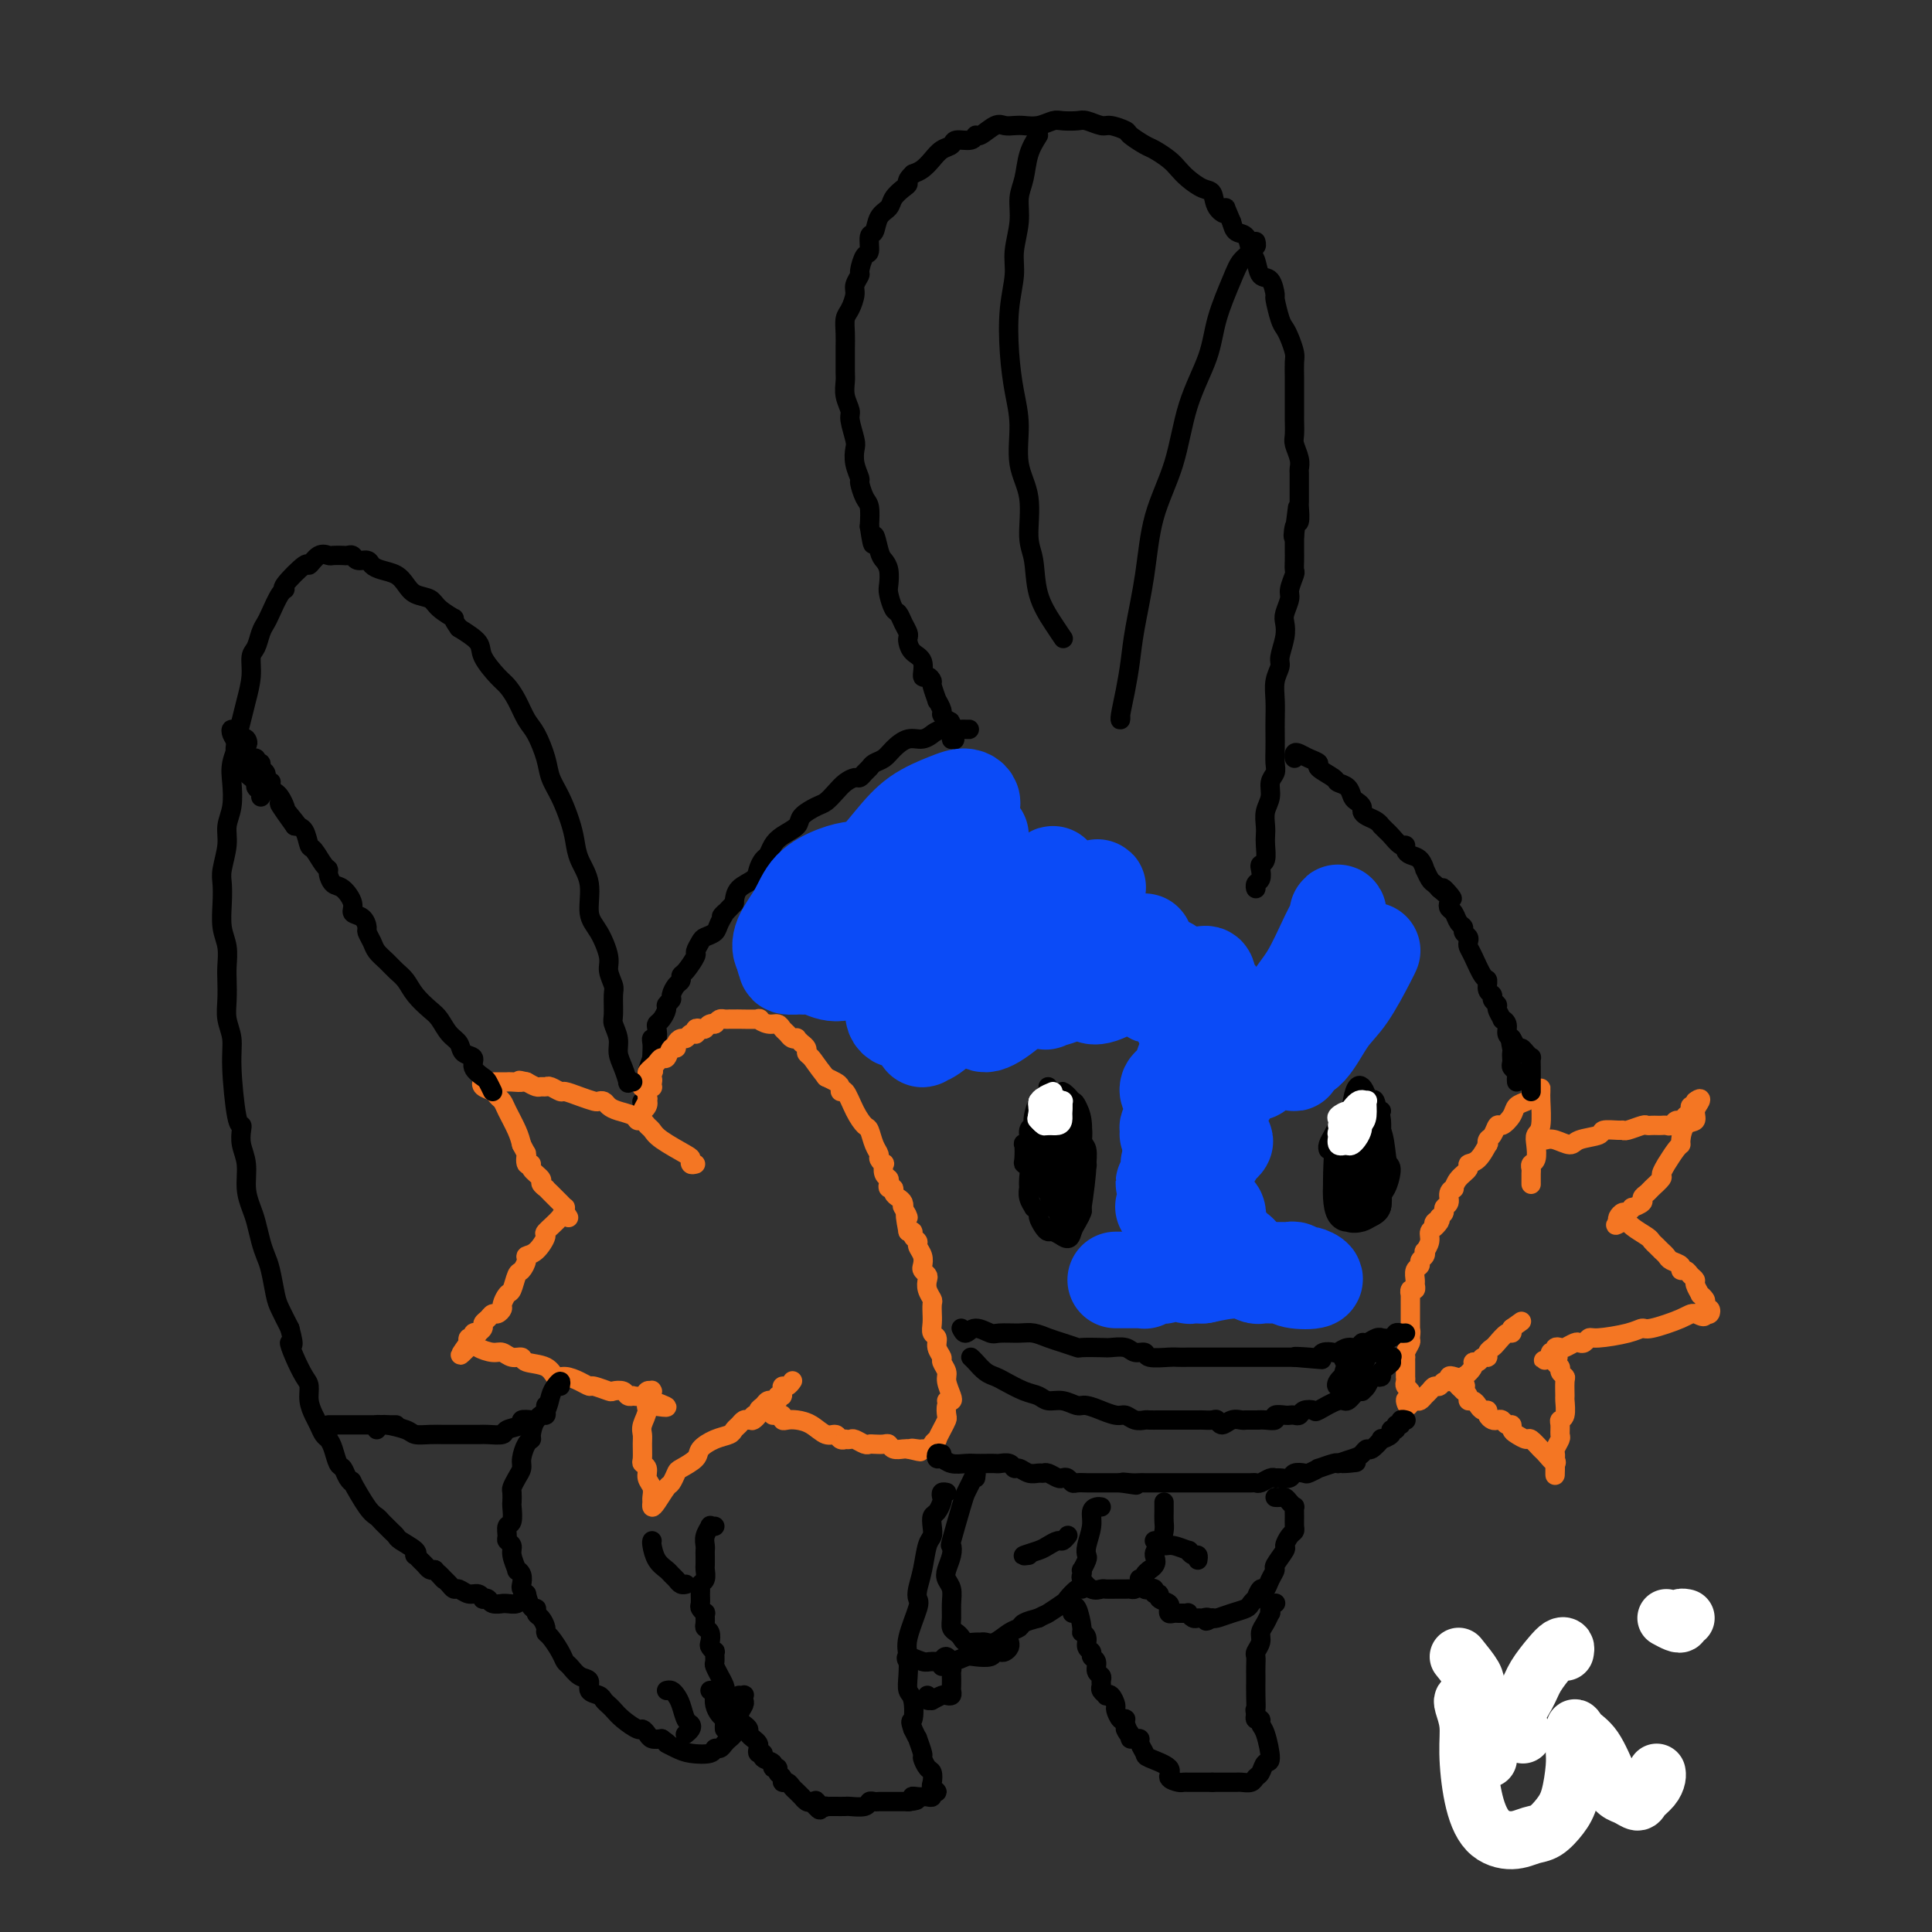 <svg viewBox='0 0 400 400' version='1.1' xmlns='http://www.w3.org/2000/svg' xmlns:xlink='http://www.w3.org/1999/xlink'><rect x="0" y="0" width="400" height="400" fill="#333333" stroke="none"/><g fill='none' stroke='#000000' stroke-width='4' stroke-linecap='round' stroke-linejoin='round'><path d='M260,183c0.030,0.520 0.060,1.040 0,1c-0.060,-0.040 -0.208,-0.639 0,-1c0.208,-0.361 0.774,-0.485 1,-1c0.226,-0.515 0.113,-1.423 0,-2c-0.113,-0.577 -0.226,-0.825 0,-1c0.226,-0.175 0.792,-0.276 1,-1c0.208,-0.724 0.060,-2.069 0,-3c-0.060,-0.931 -0.031,-1.446 0,-2c0.031,-0.554 0.065,-1.146 0,-2c-0.065,-0.854 -0.228,-1.971 0,-3c0.228,-1.029 0.846,-1.969 1,-3c0.154,-1.031 -0.155,-2.152 0,-3c0.155,-0.848 0.773,-1.423 1,-2c0.227,-0.577 0.061,-1.158 0,-2c-0.061,-0.842 -0.017,-1.947 0,-3c0.017,-1.053 0.009,-2.054 0,-3c-0.009,-0.946 -0.017,-1.837 0,-3c0.017,-1.163 0.061,-2.597 0,-4c-0.061,-1.403 -0.226,-2.774 0,-4c0.226,-1.226 0.844,-2.305 1,-3c0.156,-0.695 -0.150,-1.005 0,-2c0.150,-0.995 0.757,-2.674 1,-4c0.243,-1.326 0.121,-2.299 0,-3c-0.121,-0.701 -0.243,-1.128 0,-2c0.243,-0.872 0.850,-2.187 1,-3c0.150,-0.813 -0.156,-1.123 0,-2c0.156,-0.877 0.774,-2.321 1,-3c0.226,-0.679 0.061,-0.594 0,-1c-0.061,-0.406 -0.016,-1.301 0,-2c0.016,-0.699 0.005,-1.200 0,-2c-0.005,-0.800 -0.002,-1.900 0,-3'/><path d='M268,111c1.254,-11.308 0.389,-3.578 0,-1c-0.389,2.578 -0.300,0.004 0,-1c0.300,-1.004 0.812,-0.438 1,-1c0.188,-0.562 0.050,-2.252 0,-3c-0.050,-0.748 -0.014,-0.553 0,-1c0.014,-0.447 0.005,-1.536 0,-2c-0.005,-0.464 -0.005,-0.302 0,-1c0.005,-0.698 0.015,-2.254 0,-3c-0.015,-0.746 -0.057,-0.680 0,-1c0.057,-0.320 0.211,-1.026 0,-2c-0.211,-0.974 -0.789,-2.217 -1,-3c-0.211,-0.783 -0.057,-1.106 0,-2c0.057,-0.894 0.015,-2.360 0,-3c-0.015,-0.640 -0.004,-0.455 0,-1c0.004,-0.545 0.002,-1.822 0,-3c-0.002,-1.178 -0.003,-2.259 0,-3c0.003,-0.741 0.012,-1.144 0,-2c-0.012,-0.856 -0.044,-2.166 0,-3c0.044,-0.834 0.166,-1.191 0,-2c-0.166,-0.809 -0.618,-2.070 -1,-3c-0.382,-0.930 -0.693,-1.528 -1,-2c-0.307,-0.472 -0.611,-0.817 -1,-2c-0.389,-1.183 -0.864,-3.203 -1,-4c-0.136,-0.797 0.065,-0.372 0,-1c-0.065,-0.628 -0.398,-2.308 -1,-3c-0.602,-0.692 -1.474,-0.394 -2,-1c-0.526,-0.606 -0.704,-2.115 -1,-3c-0.296,-0.885 -0.708,-1.144 -1,-2c-0.292,-0.856 -0.463,-2.307 -1,-3c-0.537,-0.693 -1.439,-0.626 -2,-1c-0.561,-0.374 -0.780,-1.187 -1,-2'/><path d='M255,46c-2.127,-4.925 -0.944,-2.737 -1,-2c-0.056,0.737 -1.352,0.023 -2,-1c-0.648,-1.023 -0.648,-2.357 -1,-3c-0.352,-0.643 -1.057,-0.596 -2,-1c-0.943,-0.404 -2.124,-1.259 -3,-2c-0.876,-0.741 -1.447,-1.368 -2,-2c-0.553,-0.632 -1.088,-1.268 -2,-2c-0.912,-0.732 -2.202,-1.559 -3,-2c-0.798,-0.441 -1.105,-0.495 -2,-1c-0.895,-0.505 -2.379,-1.459 -3,-2c-0.621,-0.541 -0.378,-0.667 -1,-1c-0.622,-0.333 -2.110,-0.874 -3,-1c-0.890,-0.126 -1.182,0.161 -2,0c-0.818,-0.161 -2.161,-0.772 -3,-1c-0.839,-0.228 -1.173,-0.075 -2,0c-0.827,0.075 -2.147,0.073 -3,0c-0.853,-0.073 -1.240,-0.215 -2,0c-0.760,0.215 -1.893,0.788 -3,1c-1.107,0.212 -2.188,0.065 -3,0c-0.812,-0.065 -1.356,-0.047 -2,0c-0.644,0.047 -1.389,0.122 -2,0c-0.611,-0.122 -1.089,-0.440 -2,0c-0.911,0.440 -2.257,1.638 -3,2c-0.743,0.362 -0.885,-0.111 -1,0c-0.115,0.111 -0.205,0.806 -1,1c-0.795,0.194 -2.296,-0.113 -3,0c-0.704,0.113 -0.611,0.646 -1,1c-0.389,0.354 -1.259,0.528 -2,1c-0.741,0.472 -1.353,1.243 -2,2c-0.647,0.757 -1.328,1.502 -2,2c-0.672,0.498 -1.336,0.749 -2,1'/><path d='M189,36c-1.588,1.500 -1.059,1.752 -1,2c0.059,0.248 -0.351,0.494 -1,1c-0.649,0.506 -1.537,1.271 -2,2c-0.463,0.729 -0.502,1.422 -1,2c-0.498,0.578 -1.457,1.042 -2,2c-0.543,0.958 -0.671,2.411 -1,3c-0.329,0.589 -0.857,0.314 -1,1c-0.143,0.686 0.101,2.334 0,3c-0.101,0.666 -0.548,0.351 -1,1c-0.452,0.649 -0.908,2.261 -1,3c-0.092,0.739 0.182,0.606 0,1c-0.182,0.394 -0.819,1.316 -1,2c-0.181,0.684 0.095,1.132 0,2c-0.095,0.868 -0.561,2.157 -1,3c-0.439,0.843 -0.850,1.241 -1,2c-0.150,0.759 -0.040,1.879 0,3c0.040,1.121 0.010,2.242 0,3c-0.010,0.758 0.001,1.152 0,2c-0.001,0.848 -0.015,2.150 0,3c0.015,0.850 0.060,1.246 0,2c-0.060,0.754 -0.226,1.864 0,3c0.226,1.136 0.844,2.299 1,3c0.156,0.701 -0.150,0.941 0,2c0.150,1.059 0.758,2.936 1,4c0.242,1.064 0.120,1.314 0,2c-0.120,0.686 -0.239,1.806 0,3c0.239,1.194 0.835,2.461 1,3c0.165,0.539 -0.100,0.351 0,1c0.100,0.649 0.565,2.136 1,3c0.435,0.864 0.838,1.104 1,2c0.162,0.896 0.081,2.448 0,4'/><path d='M180,109c0.951,6.486 0.829,2.701 1,2c0.171,-0.701 0.633,1.684 1,3c0.367,1.316 0.637,1.565 1,2c0.363,0.435 0.818,1.057 1,2c0.182,0.943 0.090,2.206 0,3c-0.090,0.794 -0.178,1.120 0,2c0.178,0.880 0.622,2.316 1,3c0.378,0.684 0.689,0.616 1,1c0.311,0.384 0.621,1.219 1,2c0.379,0.781 0.827,1.506 1,2c0.173,0.494 0.070,0.757 0,1c-0.070,0.243 -0.107,0.467 0,1c0.107,0.533 0.358,1.376 1,2c0.642,0.624 1.673,1.029 2,2c0.327,0.971 -0.052,2.507 0,3c0.052,0.493 0.535,-0.055 1,0c0.465,0.055 0.913,0.715 1,1c0.087,0.285 -0.188,0.194 0,1c0.188,0.806 0.839,2.507 1,3c0.161,0.493 -0.167,-0.222 0,0c0.167,0.222 0.829,1.383 1,2c0.171,0.617 -0.150,0.691 0,1c0.150,0.309 0.771,0.852 1,1c0.229,0.148 0.065,-0.101 0,0c-0.065,0.101 -0.033,0.550 0,1'/><path d='M196,150c2.702,6.294 1.456,1.529 1,0c-0.456,-1.529 -0.122,0.179 0,1c0.122,0.821 0.033,0.756 0,1c-0.033,0.244 -0.009,0.796 0,1c0.009,0.204 0.003,0.058 0,0c-0.003,-0.058 -0.001,-0.029 0,0'/><path d='M200,151c0.508,-0.001 1.017,-0.001 1,0c-0.017,0.001 -0.559,0.004 -1,0c-0.441,-0.004 -0.782,-0.016 -1,0c-0.218,0.016 -0.312,0.061 -1,0c-0.688,-0.061 -1.969,-0.228 -3,0c-1.031,0.228 -1.813,0.851 -2,1c-0.187,0.149 0.221,-0.178 0,0c-0.221,0.178 -1.071,0.860 -2,1c-0.929,0.140 -1.937,-0.261 -3,0c-1.063,0.261 -2.183,1.183 -3,2c-0.817,0.817 -1.332,1.529 -2,2c-0.668,0.471 -1.487,0.700 -2,1c-0.513,0.300 -0.718,0.671 -1,1c-0.282,0.329 -0.642,0.616 -1,1c-0.358,0.384 -0.715,0.866 -1,1c-0.285,0.134 -0.498,-0.081 -1,0c-0.502,0.081 -1.294,0.459 -2,1c-0.706,0.541 -1.325,1.247 -2,2c-0.675,0.753 -1.406,1.553 -2,2c-0.594,0.447 -1.052,0.542 -2,1c-0.948,0.458 -2.387,1.278 -3,2c-0.613,0.722 -0.402,1.344 -1,2c-0.598,0.656 -2.006,1.344 -3,2c-0.994,0.656 -1.574,1.278 -2,2c-0.426,0.722 -0.699,1.544 -1,2c-0.301,0.456 -0.630,0.548 -1,1c-0.370,0.452 -0.779,1.266 -1,2c-0.221,0.734 -0.252,1.390 -1,2c-0.748,0.610 -2.214,1.174 -3,2c-0.786,0.826 -0.893,1.913 -1,3'/><path d='M152,187c-3.959,4.228 -2.356,2.298 -2,2c0.356,-0.298 -0.536,1.038 -1,2c-0.464,0.962 -0.501,1.551 -1,2c-0.499,0.449 -1.461,0.758 -2,1c-0.539,0.242 -0.656,0.418 -1,1c-0.344,0.582 -0.914,1.571 -1,2c-0.086,0.429 0.314,0.299 0,1c-0.314,0.701 -1.342,2.233 -2,3c-0.658,0.767 -0.946,0.769 -1,1c-0.054,0.231 0.125,0.692 0,1c-0.125,0.308 -0.555,0.463 -1,1c-0.445,0.537 -0.907,1.457 -1,2c-0.093,0.543 0.182,0.709 0,1c-0.182,0.291 -0.819,0.707 -1,1c-0.181,0.293 0.096,0.465 0,1c-0.096,0.535 -0.565,1.435 -1,2c-0.435,0.565 -0.834,0.794 -1,1c-0.166,0.206 -0.097,0.387 0,1c0.097,0.613 0.222,1.657 0,2c-0.222,0.343 -0.790,-0.016 -1,0c-0.210,0.016 -0.060,0.407 0,1c0.060,0.593 0.030,1.388 0,2c-0.030,0.612 -0.061,1.043 0,1c0.061,-0.043 0.212,-0.558 0,0c-0.212,0.558 -0.788,2.189 -1,3c-0.212,0.811 -0.061,0.803 0,1c0.061,0.197 0.030,0.598 0,1'/><path d='M134,224c-0.924,3.272 -0.233,1.451 0,1c0.233,-0.451 0.010,0.468 0,1c-0.010,0.532 0.193,0.679 0,1c-0.193,0.321 -0.783,0.817 -1,1c-0.217,0.183 -0.062,0.052 0,0c0.062,-0.052 0.031,-0.026 0,0'/></g>
<g fill='none' stroke='#F47623' stroke-width='4' stroke-linecap='round' stroke-linejoin='round'><path d='M144,241c-0.416,0.103 -0.832,0.207 -1,0c-0.168,-0.207 -0.086,-0.724 0,-1c0.086,-0.276 0.178,-0.313 -1,-1c-1.178,-0.687 -3.626,-2.026 -5,-3c-1.374,-0.974 -1.676,-1.585 -2,-2c-0.324,-0.415 -0.671,-0.636 -1,-1c-0.329,-0.364 -0.641,-0.871 -1,-1c-0.359,-0.129 -0.764,0.119 -1,0c-0.236,-0.119 -0.301,-0.607 -1,-1c-0.699,-0.393 -2.031,-0.693 -3,-1c-0.969,-0.307 -1.574,-0.621 -2,-1c-0.426,-0.379 -0.671,-0.824 -1,-1c-0.329,-0.176 -0.741,-0.085 -1,0c-0.259,0.085 -0.363,0.163 -1,0c-0.637,-0.163 -1.806,-0.565 -3,-1c-1.194,-0.435 -2.414,-0.901 -3,-1c-0.586,-0.099 -0.537,0.170 -1,0c-0.463,-0.170 -1.436,-0.780 -2,-1c-0.564,-0.220 -0.718,-0.049 -1,0c-0.282,0.049 -0.691,-0.025 -1,0c-0.309,0.025 -0.517,0.150 -1,0c-0.483,-0.150 -1.242,-0.575 -2,-1'/><path d='M109,224c-2.594,-0.619 -1.080,-0.166 -1,0c0.080,0.166 -1.274,0.045 -2,0c-0.726,-0.045 -0.825,-0.013 -1,0c-0.175,0.013 -0.427,0.006 -1,0c-0.573,-0.006 -1.467,-0.013 -2,0c-0.533,0.013 -0.704,0.045 -1,0c-0.296,-0.045 -0.717,-0.167 -1,0c-0.283,0.167 -0.428,0.623 0,1c0.428,0.377 1.428,0.674 2,1c0.572,0.326 0.717,0.681 1,1c0.283,0.319 0.705,0.601 1,1c0.295,0.399 0.464,0.915 1,2c0.536,1.085 1.439,2.739 2,4c0.561,1.261 0.781,2.131 1,3'/><path d='M108,237c1.173,2.340 1.107,1.692 1,2c-0.107,0.308 -0.254,1.574 0,2c0.254,0.426 0.909,0.013 1,0c0.091,-0.013 -0.383,0.374 0,1c0.383,0.626 1.621,1.490 2,2c0.379,0.510 -0.102,0.665 0,1c0.102,0.335 0.788,0.850 1,1c0.212,0.150 -0.048,-0.066 0,0c0.048,0.066 0.405,0.413 1,1c0.595,0.587 1.427,1.415 2,2c0.573,0.585 0.885,0.927 1,1c0.115,0.073 0.033,-0.122 0,0c-0.033,0.122 -0.016,0.561 0,1'/><path d='M117,251c1.403,2.153 0.409,0.535 0,0c-0.409,-0.535 -0.233,0.014 -1,1c-0.767,0.986 -2.478,2.410 -3,3c-0.522,0.590 0.144,0.348 0,1c-0.144,0.652 -1.099,2.200 -2,3c-0.901,0.800 -1.747,0.852 -2,1c-0.253,0.148 0.087,0.392 0,1c-0.087,0.608 -0.602,1.581 -1,2c-0.398,0.419 -0.680,0.283 -1,1c-0.320,0.717 -0.677,2.287 -1,3c-0.323,0.713 -0.611,0.568 -1,1c-0.389,0.432 -0.877,1.439 -1,2c-0.123,0.561 0.121,0.675 0,1c-0.121,0.325 -0.606,0.860 -1,1c-0.394,0.140 -0.698,-0.117 -1,0c-0.302,0.117 -0.602,0.606 -1,1c-0.398,0.394 -0.895,0.693 -1,1c-0.105,0.307 0.183,0.622 0,1c-0.183,0.378 -0.837,0.818 -1,1c-0.163,0.182 0.167,0.105 0,0c-0.167,-0.105 -0.829,-0.238 -1,0c-0.171,0.238 0.150,0.847 0,1c-0.150,0.153 -0.771,-0.151 -1,0c-0.229,0.151 -0.065,0.757 0,1c0.065,0.243 0.033,0.121 0,0'/><path d='M97,278c-3.174,4.421 -1.108,1.973 0,1c1.108,-0.973 1.257,-0.472 2,0c0.743,0.472 2.080,0.914 3,1c0.920,0.086 1.423,-0.186 2,0c0.577,0.186 1.229,0.828 2,1c0.771,0.172 1.662,-0.126 2,0c0.338,0.126 0.124,0.678 1,1c0.876,0.322 2.841,0.416 4,1c1.159,0.584 1.513,1.658 2,2c0.487,0.342 1.108,-0.048 2,0c0.892,0.048 2.055,0.535 3,1c0.945,0.465 1.672,0.908 2,1c0.328,0.092 0.259,-0.168 1,0c0.741,0.168 2.294,0.763 3,1c0.706,0.237 0.566,0.116 1,0c0.434,-0.116 1.444,-0.226 2,0c0.556,0.226 0.660,0.789 1,1c0.340,0.211 0.918,0.071 1,0c0.082,-0.071 -0.332,-0.071 0,0c0.332,0.071 1.409,0.214 2,0c0.591,-0.214 0.694,-0.784 1,-1c0.306,-0.216 0.814,-0.079 1,0c0.186,0.079 0.050,0.098 0,0c-0.050,-0.098 -0.014,-0.314 0,0c0.014,0.314 0.007,1.157 0,2'/><path d='M135,290c5.923,2.064 1.731,1.223 0,1c-1.731,-0.223 -0.999,0.171 -1,1c-0.001,0.829 -0.733,2.092 -1,3c-0.267,0.908 -0.067,1.461 0,2c0.067,0.539 0.003,1.065 0,2c-0.003,0.935 0.056,2.281 0,3c-0.056,0.719 -0.225,0.812 0,1c0.225,0.188 0.845,0.470 1,1c0.155,0.530 -0.155,1.309 0,2c0.155,0.691 0.776,1.295 1,2c0.224,0.705 0.053,1.513 0,2c-0.053,0.487 0.013,0.654 0,1c-0.013,0.346 -0.105,0.870 0,1c0.105,0.130 0.407,-0.135 1,-1c0.593,-0.865 1.476,-2.329 2,-3c0.524,-0.671 0.688,-0.550 1,-1c0.312,-0.450 0.772,-1.472 1,-2c0.228,-0.528 0.226,-0.561 1,-1c0.774,-0.439 2.326,-1.283 3,-2c0.674,-0.717 0.471,-1.305 1,-2c0.529,-0.695 1.791,-1.496 3,-2c1.209,-0.504 2.365,-0.710 3,-1c0.635,-0.290 0.747,-0.665 1,-1c0.253,-0.335 0.645,-0.629 1,-1c0.355,-0.371 0.673,-0.820 1,-1c0.327,-0.180 0.664,-0.090 1,0'/><path d='M155,294c3.338,-2.411 1.682,-0.439 1,0c-0.682,0.439 -0.390,-0.657 0,-1c0.390,-0.343 0.879,0.066 1,0c0.121,-0.066 -0.126,-0.606 0,-1c0.126,-0.394 0.626,-0.641 1,-1c0.374,-0.359 0.622,-0.831 1,-1c0.378,-0.169 0.885,-0.035 1,0c0.115,0.035 -0.161,-0.029 0,0c0.161,0.029 0.760,0.151 1,0c0.240,-0.151 0.120,-0.576 0,-1'/><path d='M161,289c1.151,-0.730 1.030,-0.056 1,0c-0.030,0.056 0.031,-0.507 0,-1c-0.031,-0.493 -0.153,-0.916 0,-1c0.153,-0.084 0.580,0.170 1,0c0.420,-0.170 0.834,-0.763 1,-1c0.166,-0.237 0.083,-0.119 0,0'/><path d='M160,293c0.304,0.030 0.609,0.060 1,0c0.391,-0.060 0.870,-0.211 1,0c0.130,0.211 -0.089,0.782 0,1c0.089,0.218 0.486,0.082 1,0c0.514,-0.082 1.146,-0.109 2,0c0.854,0.109 1.932,0.355 3,1c1.068,0.645 2.128,1.689 3,2c0.872,0.311 1.557,-0.113 2,0c0.443,0.113 0.642,0.761 1,1c0.358,0.239 0.873,0.068 1,0c0.127,-0.068 -0.134,-0.032 0,0c0.134,0.032 0.665,0.061 1,0c0.335,-0.061 0.475,-0.212 1,0c0.525,0.212 1.436,0.788 2,1c0.564,0.212 0.780,0.061 1,0c0.220,-0.061 0.444,-0.030 1,0c0.556,0.030 1.445,0.061 2,0c0.555,-0.061 0.778,-0.212 1,0c0.222,0.212 0.444,0.788 1,1c0.556,0.212 1.444,0.061 2,0c0.556,-0.061 0.778,-0.030 1,0'/><path d='M188,300c4.510,1.083 1.787,0.290 1,0c-0.787,-0.290 0.364,-0.077 1,0c0.636,0.077 0.758,0.018 1,0c0.242,-0.018 0.605,0.005 1,0c0.395,-0.005 0.823,-0.038 1,0c0.177,0.038 0.103,0.148 0,0c-0.103,-0.148 -0.234,-0.554 0,-1c0.234,-0.446 0.833,-0.930 1,-1c0.167,-0.070 -0.100,0.276 0,0c0.100,-0.276 0.565,-1.173 1,-2c0.435,-0.827 0.838,-1.582 1,-2c0.162,-0.418 0.082,-0.497 0,-1c-0.082,-0.503 -0.166,-1.429 0,-2c0.166,-0.571 0.583,-0.785 1,-1'/><path d='M196,290c0.390,0.034 0.780,0.069 1,0c0.220,-0.069 0.270,-0.241 0,-1c-0.270,-0.759 -0.861,-2.104 -1,-3c-0.139,-0.896 0.174,-1.343 0,-2c-0.174,-0.657 -0.835,-1.523 -1,-2c-0.165,-0.477 0.166,-0.564 0,-1c-0.166,-0.436 -0.829,-1.221 -1,-2c-0.171,-0.779 0.150,-1.552 0,-2c-0.150,-0.448 -0.773,-0.572 -1,-1c-0.227,-0.428 -0.060,-1.161 0,-2c0.060,-0.839 0.012,-1.786 0,-2c-0.012,-0.214 0.011,0.304 0,0c-0.011,-0.304 -0.054,-1.429 0,-2c0.054,-0.571 0.207,-0.587 0,-1c-0.207,-0.413 -0.774,-1.223 -1,-2c-0.226,-0.777 -0.112,-1.520 0,-2c0.112,-0.480 0.222,-0.696 0,-1c-0.222,-0.304 -0.776,-0.697 -1,-1c-0.224,-0.303 -0.116,-0.515 0,-1c0.116,-0.485 0.242,-1.244 0,-2c-0.242,-0.756 -0.852,-1.509 -1,-2c-0.148,-0.491 0.167,-0.719 0,-1c-0.167,-0.281 -0.814,-0.614 -1,-1c-0.186,-0.386 0.090,-0.825 0,-1c-0.090,-0.175 -0.545,-0.088 -1,0'/><path d='M188,255c-1.178,-5.969 -0.122,-3.392 0,-3c0.122,0.392 -0.689,-1.400 -1,-2c-0.311,-0.600 -0.121,-0.007 0,0c0.121,0.007 0.172,-0.572 0,-1c-0.172,-0.428 -0.568,-0.706 -1,-1c-0.432,-0.294 -0.899,-0.604 -1,-1c-0.101,-0.396 0.165,-0.878 0,-1c-0.165,-0.122 -0.763,0.117 -1,0c-0.237,-0.117 -0.115,-0.591 0,-1c0.115,-0.409 0.223,-0.754 0,-1c-0.223,-0.246 -0.777,-0.394 -1,-1c-0.223,-0.606 -0.115,-1.670 0,-2c0.115,-0.330 0.238,0.072 0,0c-0.238,-0.072 -0.836,-0.620 -1,-1c-0.164,-0.380 0.108,-0.592 0,-1c-0.108,-0.408 -0.596,-1.010 -1,-2c-0.404,-0.990 -0.725,-2.366 -1,-3c-0.275,-0.634 -0.504,-0.527 -1,-1c-0.496,-0.473 -1.260,-1.527 -2,-3c-0.740,-1.473 -1.458,-3.364 -2,-4c-0.542,-0.636 -0.908,-0.016 -1,0c-0.092,0.016 0.091,-0.573 0,-1c-0.091,-0.427 -0.454,-0.694 -1,-1c-0.546,-0.306 -1.273,-0.653 -2,-1'/><path d='M171,223c-2.006,-2.559 -2.522,-3.455 -3,-4c-0.478,-0.545 -0.917,-0.738 -1,-1c-0.083,-0.262 0.189,-0.592 0,-1c-0.189,-0.408 -0.838,-0.893 -1,-1c-0.162,-0.107 0.164,0.164 0,0c-0.164,-0.164 -0.818,-0.765 -1,-1c-0.182,-0.235 0.106,-0.106 0,0c-0.106,0.106 -0.608,0.187 -1,0c-0.392,-0.187 -0.674,-0.642 -1,-1c-0.326,-0.358 -0.696,-0.618 -1,-1c-0.304,-0.382 -0.542,-0.887 -1,-1c-0.458,-0.113 -1.138,0.166 -2,0c-0.862,-0.166 -1.908,-0.777 -2,-1c-0.092,-0.223 0.770,-0.060 0,0c-0.770,0.060 -3.172,0.016 -4,0c-0.828,-0.016 -0.081,-0.004 0,0c0.081,0.004 -0.503,0.000 -1,0c-0.497,-0.000 -0.907,0.003 -1,0c-0.093,-0.003 0.130,-0.011 0,0c-0.130,0.011 -0.612,0.041 -1,0c-0.388,-0.041 -0.682,-0.155 -1,0c-0.318,0.155 -0.659,0.577 -1,1'/><path d='M148,212c-1.963,0.016 -0.372,0.056 0,0c0.372,-0.056 -0.475,-0.207 -1,0c-0.525,0.207 -0.728,0.774 -1,1c-0.272,0.226 -0.612,0.112 -1,0c-0.388,-0.112 -0.825,-0.222 -1,0c-0.175,0.222 -0.088,0.777 0,1c0.088,0.223 0.177,0.115 0,0c-0.177,-0.115 -0.621,-0.237 -1,0c-0.379,0.237 -0.693,0.832 -1,1c-0.307,0.168 -0.607,-0.091 -1,0c-0.393,0.091 -0.879,0.531 -1,1c-0.121,0.469 0.122,0.966 0,1c-0.122,0.034 -0.610,-0.394 -1,0c-0.390,0.394 -0.682,1.611 -1,2c-0.318,0.389 -0.663,-0.049 -1,0c-0.337,0.049 -0.668,0.585 -1,1c-0.332,0.415 -0.666,0.707 -1,1'/><path d='M135,221c-2.012,1.631 -0.543,1.208 0,1c0.543,-0.208 0.161,-0.200 0,0c-0.161,0.200 -0.099,0.593 0,1c0.099,0.407 0.237,0.827 0,1c-0.237,0.173 -0.847,0.098 -1,0c-0.153,-0.098 0.151,-0.219 0,0c-0.151,0.219 -0.757,0.777 -1,1c-0.243,0.223 -0.121,0.112 0,0'/><path d='M135,225c0.000,0.000 0.100,0.100 0.1,0.1'/><path d='M135,225c-0.422,-0.051 -0.844,-0.102 -1,0c-0.156,0.102 -0.047,0.359 0,1c0.047,0.641 0.030,1.668 0,2c-0.030,0.332 -0.075,-0.029 0,0c0.075,0.029 0.269,0.450 0,1c-0.269,0.550 -1.000,1.228 -1,1c0.000,-0.228 0.732,-1.364 1,-2c0.268,-0.636 0.072,-0.773 0,-1c-0.072,-0.227 -0.019,-0.545 0,-1c0.019,-0.455 0.005,-1.045 0,-1c-0.005,0.045 -0.001,0.727 0,1c0.001,0.273 0.001,0.136 0,0'/><path d='M317,227c-0.015,-0.511 -0.030,-1.021 0,-1c0.030,0.021 0.107,0.574 0,1c-0.107,0.426 -0.396,0.725 -1,1c-0.604,0.275 -1.524,0.525 -2,1c-0.476,0.475 -0.510,1.173 -1,2c-0.490,0.827 -1.438,1.781 -2,2c-0.562,0.219 -0.738,-0.298 -1,0c-0.262,0.298 -0.612,1.411 -1,2c-0.388,0.589 -0.816,0.655 -1,1c-0.184,0.345 -0.125,0.970 0,1c0.125,0.030 0.314,-0.537 0,0c-0.314,0.537 -1.132,2.176 -2,3c-0.868,0.824 -1.787,0.833 -2,1c-0.213,0.167 0.279,0.492 0,1c-0.279,0.508 -1.327,1.201 -2,2c-0.673,0.799 -0.969,1.706 -1,2c-0.031,0.294 0.203,-0.023 0,0c-0.203,0.023 -0.842,0.387 -1,1c-0.158,0.613 0.164,1.473 0,2c-0.164,0.527 -0.813,0.719 -1,1c-0.187,0.281 0.090,0.652 0,1c-0.090,0.348 -0.545,0.674 -1,1'/><path d='M298,252c-2.874,4.108 -0.559,1.877 0,1c0.559,-0.877 -0.639,-0.399 -1,0c-0.361,0.399 0.113,0.719 0,1c-0.113,0.281 -0.814,0.523 -1,1c-0.186,0.477 0.142,1.188 0,2c-0.142,0.812 -0.755,1.723 -1,2c-0.245,0.277 -0.122,-0.082 0,0c0.122,0.082 0.243,0.603 0,1c-0.243,0.397 -0.850,0.669 -1,1c-0.150,0.331 0.157,0.720 0,1c-0.157,0.280 -0.778,0.452 -1,1c-0.222,0.548 -0.045,1.471 0,2c0.045,0.529 -0.040,0.662 0,1c0.040,0.338 0.207,0.881 0,1c-0.207,0.119 -0.788,-0.186 -1,0c-0.212,0.186 -0.057,0.862 0,1c0.057,0.138 0.015,-0.261 0,0c-0.015,0.261 -0.004,1.183 0,2c0.004,0.817 0.001,1.528 0,2c-0.001,0.472 -0.000,0.704 0,1c0.000,0.296 0.000,0.657 0,1c-0.000,0.343 -0.000,0.670 0,1c0.000,0.330 0.000,0.665 0,1'/><path d='M292,276c-0.924,3.661 -0.233,0.813 0,0c0.233,-0.813 0.010,0.408 0,1c-0.010,0.592 0.193,0.554 0,1c-0.193,0.446 -0.784,1.375 -1,2c-0.216,0.625 -0.058,0.946 0,1c0.058,0.054 0.015,-0.158 0,0c-0.015,0.158 -0.004,0.686 0,1c0.004,0.314 0.000,0.413 0,1c-0.000,0.587 0.004,1.663 0,2c-0.004,0.337 -0.015,-0.065 0,0c0.015,0.065 0.057,0.595 0,1c-0.057,0.405 -0.211,0.683 0,1c0.211,0.317 0.789,0.673 1,1c0.211,0.327 0.057,0.627 0,1c-0.057,0.373 -0.016,0.821 0,1c0.016,0.179 0.008,0.090 0,0'/><path d='M292,290c-0.267,2.178 -0.933,0.622 -1,0c-0.067,-0.622 0.467,-0.311 1,0'/><path d='M292,290c0.179,-0.013 0.625,-0.046 1,0c0.375,0.046 0.678,0.171 1,0c0.322,-0.171 0.663,-0.638 1,-1c0.337,-0.362 0.669,-0.618 1,-1c0.331,-0.382 0.663,-0.891 1,-1c0.337,-0.109 0.681,0.180 1,0c0.319,-0.180 0.613,-0.831 1,-1c0.387,-0.169 0.868,0.144 1,0c0.132,-0.144 -0.085,-0.747 0,-1c0.085,-0.253 0.471,-0.158 1,0c0.529,0.158 1.202,0.378 2,0c0.798,-0.378 1.720,-1.354 2,-2c0.280,-0.646 -0.084,-0.960 0,-1c0.084,-0.040 0.614,0.196 1,0c0.386,-0.196 0.627,-0.825 1,-1c0.373,-0.175 0.877,0.103 1,0c0.123,-0.103 -0.135,-0.587 0,-1c0.135,-0.413 0.663,-0.754 1,-1c0.337,-0.246 0.482,-0.396 1,-1c0.518,-0.604 1.409,-1.663 2,-2c0.591,-0.337 0.883,0.046 1,0c0.117,-0.046 0.058,-0.523 0,-1'/><path d='M313,275c3.500,-2.500 1.750,-1.250 0,0'/><path d='M319,226c-0.002,-0.512 -0.004,-1.024 0,-1c0.004,0.024 0.015,0.586 0,1c-0.015,0.414 -0.056,0.682 0,2c0.056,1.318 0.207,3.687 0,5c-0.207,1.313 -0.774,1.571 -1,2c-0.226,0.429 -0.113,1.031 0,2c0.113,0.969 0.226,2.306 0,3c-0.226,0.694 -0.793,0.747 -1,1c-0.207,0.253 -0.056,0.707 0,1c0.056,0.293 0.015,0.425 0,1c-0.015,0.575 -0.004,1.593 0,2c0.004,0.407 0.002,0.204 0,0'/><path d='M320,236c0.534,-0.138 1.069,-0.275 2,0c0.931,0.275 2.260,0.964 3,1c0.740,0.036 0.892,-0.579 2,-1c1.108,-0.421 3.174,-0.648 4,-1c0.826,-0.352 0.414,-0.830 1,-1c0.586,-0.170 2.170,-0.031 3,0c0.830,0.031 0.905,-0.044 1,0c0.095,0.044 0.211,0.208 1,0c0.789,-0.208 2.253,-0.788 3,-1c0.747,-0.212 0.778,-0.057 1,0c0.222,0.057 0.637,0.016 1,0c0.363,-0.016 0.675,-0.008 1,0c0.325,0.008 0.665,0.017 1,0c0.335,-0.017 0.667,-0.060 1,0c0.333,0.060 0.668,0.224 1,0c0.332,-0.224 0.662,-0.834 1,-1c0.338,-0.166 0.683,0.114 1,0c0.317,-0.114 0.607,-0.622 1,-1c0.393,-0.378 0.889,-0.627 1,-1c0.111,-0.373 -0.162,-0.870 0,-1c0.162,-0.130 0.761,0.106 1,0c0.239,-0.106 0.120,-0.553 0,-1'/><path d='M351,228c1.068,-0.864 1.239,-0.522 1,0c-0.239,0.522 -0.887,1.226 -1,2c-0.113,0.774 0.308,1.620 0,2c-0.308,0.380 -1.344,0.296 -2,1c-0.656,0.704 -0.931,2.197 -1,3c-0.069,0.803 0.068,0.916 0,1c-0.068,0.084 -0.342,0.140 -1,1c-0.658,0.860 -1.700,2.524 -2,3c-0.300,0.476 0.141,-0.238 0,0c-0.141,0.238 -0.865,1.426 -1,2c-0.135,0.574 0.320,0.535 0,1c-0.320,0.465 -1.414,1.435 -2,2c-0.586,0.565 -0.664,0.725 -1,1c-0.336,0.275 -0.930,0.666 -1,1c-0.070,0.334 0.385,0.610 0,1c-0.385,0.390 -1.609,0.892 -2,1c-0.391,0.108 0.053,-0.178 0,0c-0.053,0.178 -0.602,0.821 -1,1c-0.398,0.179 -0.646,-0.106 -1,0c-0.354,0.106 -0.816,0.602 -1,1c-0.184,0.398 -0.092,0.699 0,1'/><path d='M335,253c-1.242,1.361 0.153,0.262 1,0c0.847,-0.262 1.145,0.312 2,1c0.855,0.688 2.267,1.490 3,2c0.733,0.510 0.788,0.728 1,1c0.212,0.272 0.580,0.598 1,1c0.420,0.402 0.891,0.881 1,1c0.109,0.119 -0.143,-0.122 0,0c0.143,0.122 0.682,0.606 1,1c0.318,0.394 0.413,0.697 1,1c0.587,0.303 1.664,0.606 2,1c0.336,0.394 -0.069,0.878 0,1c0.069,0.122 0.611,-0.117 1,0c0.389,0.117 0.625,0.591 1,1c0.375,0.409 0.889,0.754 1,1c0.111,0.246 -0.180,0.394 0,1c0.180,0.606 0.832,1.669 1,2c0.168,0.331 -0.148,-0.070 0,0c0.148,0.070 0.758,0.611 1,1c0.242,0.389 0.114,0.626 0,1c-0.114,0.374 -0.216,0.884 0,1c0.216,0.116 0.751,-0.161 1,0c0.249,0.161 0.214,0.760 0,1c-0.214,0.240 -0.607,0.120 -1,0'/><path d='M353,272c0.103,1.210 -1.141,0.236 -2,0c-0.859,-0.236 -1.333,0.266 -3,1c-1.667,0.734 -4.527,1.698 -6,2c-1.473,0.302 -1.561,-0.059 -2,0c-0.439,0.059 -1.231,0.538 -3,1c-1.769,0.462 -4.514,0.907 -6,1c-1.486,0.093 -1.711,-0.168 -2,0c-0.289,0.168 -0.640,0.763 -1,1c-0.360,0.237 -0.727,0.115 -1,0c-0.273,-0.115 -0.452,-0.223 -1,0c-0.548,0.223 -1.466,0.778 -2,1c-0.534,0.222 -0.683,0.111 -1,0c-0.317,-0.111 -0.800,-0.223 -1,0c-0.200,0.223 -0.115,0.781 0,1c0.115,0.219 0.262,0.097 0,0c-0.262,-0.097 -0.932,-0.171 -1,0c-0.068,0.171 0.466,0.585 1,1'/><path d='M322,281c-4.778,1.345 -1.224,0.206 0,0c1.224,-0.206 0.118,0.520 0,1c-0.118,0.480 0.753,0.714 1,1c0.247,0.286 -0.130,0.624 0,1c0.130,0.376 0.768,0.791 1,1c0.232,0.209 0.058,0.213 0,1c-0.058,0.787 -0.001,2.356 0,3c0.001,0.644 -0.052,0.362 0,1c0.052,0.638 0.211,2.197 0,3c-0.211,0.803 -0.792,0.849 -1,1c-0.208,0.151 -0.042,0.408 0,1c0.042,0.592 -0.041,1.520 0,2c0.041,0.480 0.207,0.511 0,1c-0.207,0.489 -0.788,1.437 -1,2c-0.212,0.563 -0.057,0.742 0,1c0.057,0.258 0.015,0.595 0,1c-0.015,0.405 -0.004,0.878 0,1c0.004,0.122 0.001,-0.108 0,0c-0.001,0.108 -0.001,0.554 0,1'/><path d='M322,304c-0.030,3.301 -0.106,0.054 0,-1c0.106,-1.054 0.394,0.086 0,0c-0.394,-0.086 -1.471,-1.399 -2,-2c-0.529,-0.601 -0.510,-0.489 -1,-1c-0.490,-0.511 -1.490,-1.643 -2,-2c-0.510,-0.357 -0.532,0.063 -1,0c-0.468,-0.063 -1.382,-0.609 -2,-1c-0.618,-0.391 -0.939,-0.627 -1,-1c-0.061,-0.373 0.139,-0.884 0,-1c-0.139,-0.116 -0.616,0.162 -1,0c-0.384,-0.162 -0.677,-0.765 -1,-1c-0.323,-0.235 -0.678,-0.101 -1,0c-0.322,0.101 -0.611,0.168 -1,0c-0.389,-0.168 -0.877,-0.571 -1,-1c-0.123,-0.429 0.121,-0.885 0,-1c-0.121,-0.115 -0.606,0.110 -1,0c-0.394,-0.110 -0.697,-0.554 -1,-1c-0.303,-0.446 -0.607,-0.893 -1,-1c-0.393,-0.107 -0.875,0.125 -1,0c-0.125,-0.125 0.107,-0.607 0,-1c-0.107,-0.393 -0.554,-0.696 -1,-1'/><path d='M303,288c-2.939,-2.657 -0.788,-1.300 0,-1c0.788,0.300 0.212,-0.458 0,-1c-0.212,-0.542 -0.061,-0.869 0,-1c0.061,-0.131 0.030,-0.065 0,0'/></g>
<g fill='none' stroke='#000000' stroke-width='4' stroke-linecap='round' stroke-linejoin='round'><path d='M268,156c0.019,0.530 0.038,1.059 0,1c-0.038,-0.059 -0.132,-0.707 0,-1c0.132,-0.293 0.491,-0.229 1,0c0.509,0.229 1.168,0.625 2,1c0.832,0.375 1.837,0.729 2,1c0.163,0.271 -0.517,0.457 0,1c0.517,0.543 2.232,1.441 3,2c0.768,0.559 0.588,0.780 1,1c0.412,0.220 1.416,0.440 2,1c0.584,0.560 0.747,1.459 1,2c0.253,0.541 0.596,0.722 1,1c0.404,0.278 0.869,0.653 1,1c0.131,0.347 -0.071,0.666 0,1c0.071,0.334 0.415,0.681 1,1c0.585,0.319 1.413,0.609 2,1c0.587,0.391 0.934,0.883 1,1c0.066,0.117 -0.150,-0.141 0,0c0.150,0.141 0.667,0.682 1,1c0.333,0.318 0.484,0.414 1,1c0.516,0.586 1.399,1.661 2,2c0.601,0.339 0.922,-0.059 1,0c0.078,0.059 -0.085,0.574 0,1c0.085,0.426 0.418,0.762 1,1c0.582,0.238 1.413,0.378 2,1c0.587,0.622 0.931,1.725 1,2c0.069,0.275 -0.136,-0.277 0,0c0.136,0.277 0.614,1.382 1,2c0.386,0.618 0.682,0.748 1,1c0.318,0.252 0.659,0.626 1,1'/><path d='M298,184c4.808,4.223 1.827,0.780 1,0c-0.827,-0.780 0.499,1.104 1,2c0.501,0.896 0.177,0.803 0,1c-0.177,0.197 -0.206,0.683 0,1c0.206,0.317 0.647,0.466 1,1c0.353,0.534 0.616,1.452 1,2c0.384,0.548 0.887,0.724 1,1c0.113,0.276 -0.164,0.652 0,1c0.164,0.348 0.768,0.668 1,1c0.232,0.332 0.091,0.676 0,1c-0.091,0.324 -0.130,0.630 0,1c0.130,0.370 0.431,0.806 1,2c0.569,1.194 1.405,3.146 2,4c0.595,0.854 0.948,0.610 1,1c0.052,0.390 -0.197,1.413 0,2c0.197,0.587 0.842,0.739 1,1c0.158,0.261 -0.169,0.630 0,1c0.169,0.370 0.834,0.742 1,1c0.166,0.258 -0.166,0.401 0,1c0.166,0.599 0.832,1.652 1,2c0.168,0.348 -0.161,-0.010 0,0c0.161,0.010 0.813,0.387 1,1c0.187,0.613 -0.089,1.461 0,2c0.089,0.539 0.545,0.770 1,1'/><path d='M313,215c2.320,4.686 0.622,0.901 0,0c-0.622,-0.901 -0.166,1.082 0,2c0.166,0.918 0.044,0.771 0,1c-0.044,0.229 -0.008,0.835 0,1c0.008,0.165 -0.012,-0.111 0,0c0.012,0.111 0.056,0.608 0,1c-0.056,0.392 -0.211,0.679 0,1c0.211,0.321 0.789,0.674 1,1c0.211,0.326 0.057,0.623 0,1c-0.057,0.377 -0.015,0.832 0,1c0.015,0.168 0.004,0.048 0,0c-0.004,-0.048 -0.002,-0.024 0,0'/><path d='M315,218c-0.083,-0.502 -0.166,-1.004 0,-1c0.166,0.004 0.580,0.515 1,1c0.420,0.485 0.845,0.943 1,1c0.155,0.057 0.042,-0.287 0,0c-0.042,0.287 -0.011,1.204 0,2c0.011,0.796 0.003,1.471 0,2c-0.003,0.529 -0.001,0.912 0,1c0.001,0.088 0.000,-0.121 0,0c-0.000,0.121 -0.000,0.571 0,1c0.000,0.429 0.000,0.837 0,1c-0.000,0.163 -0.000,0.082 0,0'/><path d='M195,301c-0.403,-0.121 -0.806,-0.243 -1,0c-0.194,0.243 -0.179,0.850 0,1c0.179,0.150 0.523,-0.156 1,0c0.477,0.156 1.087,0.774 2,1c0.913,0.226 2.127,0.061 3,0c0.873,-0.061 1.403,-0.017 2,0c0.597,0.017 1.259,0.009 2,0c0.741,-0.009 1.560,-0.017 2,0c0.440,0.017 0.502,0.061 1,0c0.498,-0.061 1.432,-0.227 2,0c0.568,0.227 0.768,0.846 1,1c0.232,0.154 0.495,-0.156 1,0c0.505,0.156 1.252,0.777 2,1c0.748,0.223 1.496,0.046 2,0c0.504,-0.046 0.765,0.039 1,0c0.235,-0.039 0.444,-0.203 1,0c0.556,0.203 1.457,0.772 2,1c0.543,0.228 0.727,0.114 1,0c0.273,-0.114 0.635,-0.227 1,0c0.365,0.227 0.732,0.793 1,1c0.268,0.207 0.438,0.056 1,0c0.562,-0.056 1.518,-0.015 2,0c0.482,0.015 0.490,0.004 1,0c0.510,-0.004 1.522,-0.001 2,0c0.478,0.001 0.422,0.000 1,0c0.578,-0.000 1.789,-0.000 3,0'/><path d='M232,307c5.920,0.928 2.219,0.249 1,0c-1.219,-0.249 0.044,-0.067 1,0c0.956,0.067 1.603,0.018 2,0c0.397,-0.018 0.543,-0.005 1,0c0.457,0.005 1.227,0.001 2,0c0.773,-0.001 1.551,-0.000 2,0c0.449,0.000 0.571,0.000 1,0c0.429,-0.000 1.166,-0.000 2,0c0.834,0.000 1.767,0.000 2,0c0.233,-0.000 -0.233,-0.000 0,0c0.233,0.000 1.167,-0.000 2,0c0.833,0.000 1.567,0.000 2,0c0.433,-0.000 0.567,-0.000 1,0c0.433,0.000 1.166,0.000 2,0c0.834,-0.000 1.768,-0.000 2,0c0.232,0.000 -0.237,0.001 0,0c0.237,-0.001 1.180,-0.004 2,0c0.820,0.004 1.515,0.015 2,0c0.485,-0.015 0.759,-0.057 1,0c0.241,0.057 0.450,0.212 1,0c0.550,-0.212 1.442,-0.793 2,-1c0.558,-0.207 0.784,-0.042 1,0c0.216,0.042 0.424,-0.040 1,0c0.576,0.040 1.522,0.203 2,0c0.478,-0.203 0.490,-0.771 1,-1c0.510,-0.229 1.520,-0.118 2,0c0.480,0.118 0.430,0.241 1,0c0.570,-0.241 1.761,-0.848 2,-1c0.239,-0.152 -0.474,0.151 0,0c0.474,-0.151 2.135,-0.758 3,-1c0.865,-0.242 0.932,-0.121 1,0'/><path d='M277,303c7.095,-0.569 2.334,0.007 1,0c-1.334,-0.007 0.761,-0.598 2,-1c1.239,-0.402 1.622,-0.615 2,-1c0.378,-0.385 0.750,-0.943 1,-1c0.250,-0.057 0.377,0.387 1,0c0.623,-0.387 1.740,-1.605 2,-2c0.260,-0.395 -0.338,0.034 0,0c0.338,-0.034 1.611,-0.530 2,-1c0.389,-0.470 -0.107,-0.914 0,-1c0.107,-0.086 0.817,0.187 1,0c0.183,-0.187 -0.161,-0.835 0,-1c0.161,-0.165 0.828,0.152 1,0c0.172,-0.152 -0.150,-0.773 0,-1c0.150,-0.227 0.772,-0.061 1,0c0.228,0.061 0.061,0.016 0,0c-0.061,-0.016 -0.018,-0.005 0,0c0.018,0.005 0.009,0.002 0,0'/><path d='M199,275c0.278,0.566 0.557,1.133 1,1c0.443,-0.133 1.052,-0.965 2,-1c0.948,-0.035 2.235,0.726 3,1c0.765,0.274 1.008,0.062 2,0c0.992,-0.062 2.732,0.026 4,0c1.268,-0.026 2.063,-0.165 3,0c0.937,0.165 2.016,0.632 3,1c0.984,0.368 1.872,0.635 3,1c1.128,0.365 2.494,0.829 3,1c0.506,0.171 0.151,0.050 1,0c0.849,-0.050 2.900,-0.028 4,0c1.100,0.028 1.247,0.064 2,0c0.753,-0.064 2.110,-0.227 3,0c0.890,0.227 1.313,0.846 2,1c0.687,0.154 1.640,-0.155 2,0c0.360,0.155 0.128,0.774 1,1c0.872,0.226 2.849,0.061 4,0c1.151,-0.061 1.476,-0.016 2,0c0.524,0.016 1.247,0.004 2,0c0.753,-0.004 1.538,-0.001 2,0c0.462,0.001 0.603,0.000 1,0c0.397,-0.000 1.050,-0.000 2,0c0.950,0.000 2.195,0.000 3,0c0.805,-0.000 1.169,-0.000 2,0c0.831,0.000 2.128,0.000 3,0c0.872,-0.000 1.319,-0.000 2,0c0.681,0.000 1.595,0.000 2,0c0.405,-0.000 0.301,-0.000 1,0c0.699,0.000 2.200,0.000 3,0c0.800,-0.000 0.900,-0.000 1,0'/><path d='M268,281c10.810,0.932 3.334,0.264 1,0c-2.334,-0.264 0.473,-0.122 2,0c1.527,0.122 1.774,0.225 2,0c0.226,-0.225 0.431,-0.777 1,-1c0.569,-0.223 1.500,-0.116 2,0c0.500,0.116 0.567,0.242 1,0c0.433,-0.242 1.233,-0.853 2,-1c0.767,-0.147 1.502,0.171 2,0c0.498,-0.171 0.759,-0.831 1,-1c0.241,-0.169 0.464,0.152 1,0c0.536,-0.152 1.387,-0.776 2,-1c0.613,-0.224 0.990,-0.046 1,0c0.010,0.046 -0.347,-0.040 0,0c0.347,0.040 1.400,0.207 2,0c0.600,-0.207 0.749,-0.787 1,-1c0.251,-0.213 0.606,-0.057 1,0c0.394,0.057 0.827,0.016 1,0c0.173,-0.016 0.087,-0.008 0,0'/><path d='M201,281c0.248,0.222 0.496,0.445 1,1c0.504,0.555 1.266,1.444 2,2c0.734,0.556 1.442,0.780 2,1c0.558,0.220 0.967,0.436 2,1c1.033,0.564 2.690,1.476 4,2c1.310,0.524 2.275,0.661 3,1c0.725,0.339 1.212,0.879 2,1c0.788,0.121 1.879,-0.179 3,0c1.121,0.179 2.272,0.837 3,1c0.728,0.163 1.035,-0.167 2,0c0.965,0.167 2.590,0.833 3,1c0.410,0.167 -0.395,-0.166 0,0c0.395,0.166 1.989,0.829 3,1c1.011,0.171 1.440,-0.150 2,0c0.560,0.150 1.250,0.772 2,1c0.750,0.228 1.561,0.061 2,0c0.439,-0.061 0.507,-0.016 1,0c0.493,0.016 1.412,0.004 2,0c0.588,-0.004 0.844,-0.001 1,0c0.156,0.001 0.212,0.000 1,0c0.788,-0.000 2.309,0.000 3,0c0.691,-0.000 0.552,-0.001 1,0c0.448,0.001 1.481,0.005 2,0c0.519,-0.005 0.523,-0.019 1,0c0.477,0.019 1.427,0.072 2,0c0.573,-0.072 0.770,-0.268 1,0c0.230,0.268 0.495,1.000 1,1c0.505,0.000 1.251,-0.731 2,-1c0.749,-0.269 1.500,-0.077 2,0c0.500,0.077 0.750,0.038 1,0'/><path d='M258,294c4.034,-0.001 2.620,-0.004 2,0c-0.620,0.004 -0.447,0.015 0,0c0.447,-0.015 1.166,-0.057 2,0c0.834,0.057 1.781,0.211 2,0c0.219,-0.211 -0.292,-0.788 0,-1c0.292,-0.212 1.386,-0.061 2,0c0.614,0.061 0.746,0.030 1,0c0.254,-0.030 0.628,-0.058 1,0c0.372,0.058 0.740,0.204 1,0c0.260,-0.204 0.411,-0.756 1,-1c0.589,-0.244 1.614,-0.178 2,0c0.386,0.178 0.132,0.468 1,0c0.868,-0.468 2.859,-1.694 4,-2c1.141,-0.306 1.433,0.309 2,0c0.567,-0.309 1.409,-1.540 2,-2c0.591,-0.460 0.932,-0.148 1,0c0.068,0.148 -0.135,0.131 0,0c0.135,-0.131 0.610,-0.378 1,-1c0.390,-0.622 0.696,-1.620 1,-2c0.304,-0.380 0.607,-0.143 1,0c0.393,0.143 0.875,0.192 1,0c0.125,-0.192 -0.107,-0.626 0,-1c0.107,-0.374 0.554,-0.687 1,-1'/><path d='M287,283c2.262,-1.560 0.417,-0.958 0,-1c-0.417,-0.042 0.595,-0.726 1,-1c0.405,-0.274 0.202,-0.137 0,0'/><path d='M279,281c-0.520,-0.210 -1.040,-0.419 -1,0c0.040,0.419 0.641,1.467 1,2c0.359,0.533 0.477,0.553 0,1c-0.477,0.447 -1.550,1.323 -2,2c-0.450,0.677 -0.278,1.154 0,1c0.278,-0.154 0.662,-0.941 1,-2c0.338,-1.059 0.629,-2.390 1,-3c0.371,-0.610 0.821,-0.501 1,0c0.179,0.501 0.086,1.392 0,2c-0.086,0.608 -0.167,0.934 0,1c0.167,0.066 0.581,-0.127 1,-1c0.419,-0.873 0.844,-2.427 1,-3c0.156,-0.573 0.045,-0.164 0,0c-0.045,0.164 -0.022,0.082 0,0'/><path d='M282,281c0.787,-0.923 0.253,-0.730 0,0c-0.253,0.730 -0.227,1.996 0,2c0.227,0.004 0.653,-1.253 1,-2c0.347,-0.747 0.615,-0.985 1,-1c0.385,-0.015 0.887,0.192 1,0c0.113,-0.192 -0.162,-0.782 0,-1c0.162,-0.218 0.761,-0.062 1,0c0.239,0.062 0.120,0.031 0,0'/><path d='M217,225c0.091,0.320 0.182,0.640 0,1c-0.182,0.360 -0.636,0.761 -1,1c-0.364,0.239 -0.637,0.315 -1,1c-0.363,0.685 -0.814,1.980 -1,3c-0.186,1.020 -0.106,1.766 0,2c0.106,0.234 0.239,-0.045 0,0c-0.239,0.045 -0.848,0.415 -1,1c-0.152,0.585 0.154,1.386 0,2c-0.154,0.614 -0.770,1.043 -1,1c-0.230,-0.043 -0.076,-0.556 0,0c0.076,0.556 0.073,2.181 0,3c-0.073,0.819 -0.215,0.831 0,1c0.215,0.169 0.789,0.496 1,1c0.211,0.504 0.061,1.187 0,2c-0.061,0.813 -0.031,1.758 0,2c0.031,0.242 0.065,-0.219 0,0c-0.065,0.219 -0.228,1.118 0,2c0.228,0.882 0.849,1.745 1,2c0.151,0.255 -0.167,-0.100 0,0c0.167,0.100 0.817,0.653 1,1c0.183,0.347 -0.103,0.488 0,1c0.103,0.512 0.595,1.395 1,2c0.405,0.605 0.725,0.932 1,1c0.275,0.068 0.507,-0.123 1,0c0.493,0.123 1.246,0.562 2,1'/><path d='M220,256c1.491,1.101 1.720,-0.147 2,-1c0.280,-0.853 0.611,-1.312 1,-2c0.389,-0.688 0.836,-1.606 1,-2c0.164,-0.394 0.044,-0.265 0,-1c-0.044,-0.735 -0.012,-2.333 0,-3c0.012,-0.667 0.003,-0.402 0,-1c-0.003,-0.598 -0.001,-2.058 0,-3c0.001,-0.942 0.000,-1.365 0,-2c-0.000,-0.635 -0.000,-1.483 0,-2c0.000,-0.517 -0.000,-0.703 0,-1c0.000,-0.297 0.001,-0.705 0,-1c-0.001,-0.295 -0.003,-0.478 0,-1c0.003,-0.522 0.011,-1.383 0,-2c-0.011,-0.617 -0.039,-0.991 0,-1c0.039,-0.009 0.147,0.347 0,0c-0.147,-0.347 -0.549,-1.398 -1,-2c-0.451,-0.602 -0.950,-0.753 -1,-1c-0.050,-0.247 0.351,-0.588 0,-1c-0.351,-0.412 -1.453,-0.896 -2,-1c-0.547,-0.104 -0.539,0.173 -1,1c-0.461,0.827 -1.390,2.205 -2,3c-0.610,0.795 -0.901,1.006 -1,2c-0.099,0.994 -0.006,2.772 0,4c0.006,1.228 -0.075,1.908 0,3c0.075,1.092 0.307,2.598 1,4c0.693,1.402 1.846,2.701 3,4'/><path d='M220,249c0.588,1.882 0.057,1.087 0,1c-0.057,-0.087 0.359,0.532 1,1c0.641,0.468 1.506,0.784 2,1c0.494,0.216 0.617,0.333 1,-2c0.383,-2.333 1.028,-7.115 1,-9c-0.028,-1.885 -0.727,-0.873 -1,-1c-0.273,-0.127 -0.118,-1.392 0,-3c0.118,-1.608 0.201,-3.557 0,-5c-0.201,-1.443 -0.685,-2.378 -1,-3c-0.315,-0.622 -0.463,-0.931 -1,-1c-0.537,-0.069 -1.465,0.103 -2,1c-0.535,0.897 -0.677,2.520 -1,4c-0.323,1.480 -0.828,2.817 -1,5c-0.172,2.183 -0.010,5.213 0,7c0.010,1.787 -0.133,2.331 0,3c0.133,0.669 0.543,1.463 1,2c0.457,0.537 0.960,0.818 1,1c0.040,0.182 -0.384,0.267 0,0c0.384,-0.267 1.577,-0.884 2,-2c0.423,-1.116 0.077,-2.731 0,-4c-0.077,-1.269 0.116,-2.193 0,-4c-0.116,-1.807 -0.542,-4.499 -1,-6c-0.458,-1.501 -0.946,-1.813 -1,-2c-0.054,-0.187 0.328,-0.249 0,0c-0.328,0.249 -1.367,0.809 -2,2c-0.633,1.191 -0.860,3.014 -1,5c-0.140,1.986 -0.192,4.134 0,6c0.192,1.866 0.629,3.449 1,4c0.371,0.551 0.677,0.072 1,1c0.323,0.928 0.664,3.265 1,1c0.336,-2.265 0.668,-9.133 1,-16'/><path d='M221,236c0.001,-3.711 -0.497,-4.990 -1,-6c-0.503,-1.010 -1.010,-1.753 -1,-2c0.010,-0.247 0.536,0.002 0,0c-0.536,-0.002 -2.133,-0.255 -3,0c-0.867,0.255 -1.003,1.020 -1,3c0.003,1.980 0.146,5.177 0,7c-0.146,1.823 -0.582,2.273 0,4c0.582,1.727 2.180,4.731 3,6c0.820,1.269 0.861,0.802 1,1c0.139,0.198 0.374,1.061 1,1c0.626,-0.061 1.641,-1.045 2,-2c0.359,-0.955 0.062,-1.881 0,-3c-0.062,-1.119 0.113,-2.432 0,-4c-0.113,-1.568 -0.512,-3.393 -1,-5c-0.488,-1.607 -1.064,-2.998 -1,-4c0.064,-1.002 0.767,-1.616 0,-2c-0.767,-0.384 -3.003,-0.538 -4,0c-0.997,0.538 -0.755,1.768 -1,3c-0.245,1.232 -0.978,2.465 -1,4c-0.022,1.535 0.666,3.374 1,5c0.334,1.626 0.314,3.041 1,4c0.686,0.959 2.078,1.461 3,2c0.922,0.539 1.373,1.115 2,1c0.627,-0.115 1.431,-0.919 2,-2c0.569,-1.081 0.904,-2.438 1,-4c0.096,-1.562 -0.049,-3.330 0,-5c0.049,-1.670 0.290,-3.242 0,-5c-0.290,-1.758 -1.111,-3.700 -2,-5c-0.889,-1.300 -1.847,-1.957 -2,-2c-0.153,-0.043 0.497,0.527 0,1c-0.497,0.473 -2.142,0.849 -3,2c-0.858,1.151 -0.929,3.075 -1,5'/><path d='M216,234c-0.610,1.871 -0.135,2.549 0,3c0.135,0.451 -0.069,0.675 0,1c0.069,0.325 0.411,0.753 1,1c0.589,0.247 1.426,0.315 2,0c0.574,-0.315 0.886,-1.013 1,-2c0.114,-0.987 0.031,-2.265 0,-3c-0.031,-0.735 -0.008,-0.929 0,-1c0.008,-0.071 0.002,-0.020 0,0c-0.002,0.020 -0.001,0.010 0,0'/><path d='M218,230c-0.120,-0.457 -0.239,-0.914 0,-1c0.239,-0.086 0.838,0.200 1,0c0.162,-0.200 -0.112,-0.886 0,-1c0.112,-0.114 0.608,0.345 1,1c0.392,0.655 0.678,1.506 1,2c0.322,0.494 0.679,0.630 1,1c0.321,0.370 0.608,0.972 1,1c0.392,0.028 0.891,-0.519 1,0c0.109,0.519 -0.171,2.103 0,3c0.171,0.897 0.792,1.109 1,2c0.208,0.891 0.003,2.463 0,3c-0.003,0.537 0.195,0.039 0,0c-0.195,-0.039 -0.784,0.381 -1,1c-0.216,0.619 -0.058,1.436 0,2c0.058,0.564 0.017,0.875 0,1c-0.017,0.125 -0.008,0.062 0,0'/><path d='M286,230c-1.571,0.048 -3.143,0.095 -4,1c-0.857,0.905 -1.000,2.667 -1,4c-0.000,1.333 0.142,2.238 0,4c-0.142,1.762 -0.567,4.382 -1,6c-0.433,1.618 -0.873,2.233 -1,3c-0.127,0.767 0.061,1.685 0,2c-0.061,0.315 -0.370,0.027 0,0c0.370,-0.027 1.420,0.205 2,0c0.580,-0.205 0.691,-0.849 1,-2c0.309,-1.151 0.816,-2.809 1,-4c0.184,-1.191 0.046,-1.916 0,-3c-0.046,-1.084 -0.000,-2.529 0,-4c0.000,-1.471 -0.045,-2.970 0,-4c0.045,-1.030 0.181,-1.592 0,-2c-0.181,-0.408 -0.680,-0.662 -1,-1c-0.320,-0.338 -0.462,-0.759 -1,0c-0.538,0.759 -1.471,2.697 -2,4c-0.529,1.303 -0.655,1.970 -1,3c-0.345,1.030 -0.908,2.424 -1,4c-0.092,1.576 0.286,3.334 1,5c0.714,1.666 1.763,3.241 2,4c0.237,0.759 -0.340,0.703 0,1c0.340,0.297 1.596,0.945 2,1c0.404,0.055 -0.045,-0.485 0,-1c0.045,-0.515 0.584,-1.004 1,-2c0.416,-0.996 0.708,-2.498 1,-4'/><path d='M284,245c0.297,-2.090 0.038,-3.815 0,-6c-0.038,-2.185 0.144,-4.828 0,-7c-0.144,-2.172 -0.616,-3.872 -1,-5c-0.384,-1.128 -0.682,-1.685 -1,-2c-0.318,-0.315 -0.657,-0.387 -1,0c-0.343,0.387 -0.691,1.235 -1,3c-0.309,1.765 -0.581,4.447 -1,7c-0.419,2.553 -0.986,4.975 -1,7c-0.014,2.025 0.524,3.652 1,5c0.476,1.348 0.891,2.416 1,3c0.109,0.584 -0.086,0.684 0,1c0.086,0.316 0.455,0.849 1,1c0.545,0.151 1.267,-0.080 2,-1c0.733,-0.920 1.475,-2.530 2,-4c0.525,-1.470 0.831,-2.799 1,-4c0.169,-1.201 0.200,-2.273 0,-5c-0.200,-2.727 -0.631,-7.108 -1,-9c-0.369,-1.892 -0.676,-1.294 -1,-1c-0.324,0.294 -0.666,0.286 -1,0c-0.334,-0.286 -0.661,-0.849 -1,0c-0.339,0.849 -0.690,3.110 -1,5c-0.310,1.890 -0.578,3.410 -1,5c-0.422,1.590 -0.997,3.251 -1,5c-0.003,1.749 0.567,3.587 1,5c0.433,1.413 0.728,2.401 1,3c0.272,0.599 0.522,0.811 1,1c0.478,0.189 1.183,0.357 2,0c0.817,-0.357 1.745,-1.240 2,-2c0.255,-0.760 -0.162,-1.397 0,-3c0.162,-1.603 0.903,-4.172 1,-6c0.097,-1.828 -0.452,-2.914 -1,-4'/><path d='M286,237c0.184,-3.166 -0.357,-3.582 -1,-4c-0.643,-0.418 -1.387,-0.840 -2,-1c-0.613,-0.160 -1.094,-0.059 -2,0c-0.906,0.059 -2.237,0.077 -3,1c-0.763,0.923 -0.957,2.751 -1,4c-0.043,1.249 0.066,1.920 0,3c-0.066,1.080 -0.309,2.570 0,4c0.309,1.430 1.168,2.799 2,4c0.832,1.201 1.638,2.233 2,3c0.362,0.767 0.280,1.269 1,1c0.720,-0.269 2.243,-1.310 3,-2c0.757,-0.690 0.747,-1.028 1,-2c0.253,-0.972 0.770,-2.576 1,-4c0.230,-1.424 0.175,-2.667 0,-4c-0.175,-1.333 -0.470,-2.756 -1,-4c-0.530,-1.244 -1.294,-2.310 -2,-3c-0.706,-0.690 -1.352,-1.003 -2,-1c-0.648,0.003 -1.297,0.322 -2,1c-0.703,0.678 -1.461,1.715 -2,3c-0.539,1.285 -0.860,2.818 -1,4c-0.140,1.182 -0.098,2.013 0,3c0.098,0.987 0.253,2.131 1,3c0.747,0.869 2.086,1.462 3,2c0.914,0.538 1.405,1.020 2,1c0.595,-0.020 1.296,-0.543 2,-1c0.704,-0.457 1.412,-0.847 2,-2c0.588,-1.153 1.055,-3.069 1,-4c-0.055,-0.931 -0.633,-0.879 -1,-2c-0.367,-1.121 -0.522,-3.417 -1,-5c-0.478,-1.583 -1.279,-2.452 -2,-3c-0.721,-0.548 -1.360,-0.774 -2,-1'/><path d='M282,231c-1.215,-1.664 -1.251,-0.325 -2,1c-0.749,1.325 -2.210,2.635 -3,4c-0.790,1.365 -0.910,2.783 -1,5c-0.090,2.217 -0.152,5.232 0,7c0.152,1.768 0.518,2.288 1,3c0.482,0.712 1.082,1.615 2,2c0.918,0.385 2.155,0.250 3,0c0.845,-0.250 1.298,-0.616 2,-1c0.702,-0.384 1.653,-0.788 2,-2c0.347,-1.212 0.092,-3.233 0,-5c-0.092,-1.767 -0.019,-3.280 0,-5c0.019,-1.720 -0.015,-3.648 0,-5c0.015,-1.352 0.078,-2.128 0,-3c-0.078,-0.872 -0.298,-1.841 -1,-2c-0.702,-0.159 -1.888,0.492 -3,1c-1.112,0.508 -2.152,0.875 -3,2c-0.848,1.125 -1.503,3.010 -2,5c-0.497,1.990 -0.835,4.086 -1,6c-0.165,1.914 -0.158,3.647 0,5c0.158,1.353 0.466,2.327 1,3c0.534,0.673 1.295,1.044 2,1c0.705,-0.044 1.353,-0.503 2,-1c0.647,-0.497 1.292,-1.033 2,-2c0.708,-0.967 1.480,-2.365 2,-4c0.520,-1.635 0.788,-3.508 1,-5c0.212,-1.492 0.369,-2.604 0,-4c-0.369,-1.396 -1.264,-3.075 -2,-4c-0.736,-0.925 -1.314,-1.095 -2,-1c-0.686,0.095 -1.482,0.456 -2,1c-0.518,0.544 -0.759,1.272 -1,2'/><path d='M279,235c-0.766,0.456 -0.180,0.597 0,2c0.180,1.403 -0.045,4.068 0,6c0.045,1.932 0.361,3.130 1,4c0.639,0.870 1.600,1.411 2,2c0.400,0.589 0.237,1.227 1,1c0.763,-0.227 2.451,-1.317 3,-2c0.549,-0.683 -0.042,-0.957 0,-2c0.042,-1.043 0.719,-2.854 1,-4c0.281,-1.146 0.168,-1.627 0,-3c-0.168,-1.373 -0.391,-3.639 -1,-5c-0.609,-1.361 -1.602,-1.817 -2,-2c-0.398,-0.183 -0.199,-0.091 0,0'/><path d='M277,233c-0.310,0.649 -0.619,1.298 -1,2c-0.381,0.702 -0.833,1.458 -1,2c-0.167,0.542 -0.048,0.869 0,1c0.048,0.131 0.024,0.065 0,0'/></g>
<g fill='none' stroke='#FFFFFF' stroke-width='4' stroke-linecap='round' stroke-linejoin='round'><path d='M218,226c-0.732,0.303 -1.465,0.607 -2,1c-0.535,0.393 -0.873,0.877 -1,1c-0.127,0.123 -0.044,-0.113 0,0c0.044,0.113 0.047,0.577 0,1c-0.047,0.423 -0.146,0.806 0,1c0.146,0.194 0.536,0.199 1,0c0.464,-0.199 1.000,-0.601 1,-1c-0.000,-0.399 -0.538,-0.794 -1,-1c-0.462,-0.206 -0.849,-0.222 -1,0c-0.151,0.222 -0.066,0.684 0,1c0.066,0.316 0.111,0.488 0,1c-0.111,0.512 -0.380,1.365 0,2c0.380,0.635 1.408,1.052 2,1c0.592,-0.052 0.749,-0.573 1,-1c0.251,-0.427 0.597,-0.759 1,-1c0.403,-0.241 0.862,-0.391 1,-1c0.138,-0.609 -0.044,-1.677 0,-2c0.044,-0.323 0.313,0.098 0,0c-0.313,-0.098 -1.208,-0.714 -2,-1c-0.792,-0.286 -1.480,-0.242 -2,0c-0.520,0.242 -0.871,0.680 -1,1c-0.129,0.320 -0.037,0.520 0,1c0.037,0.480 0.018,1.240 0,2'/><path d='M215,231c-0.516,0.784 -0.306,0.744 0,1c0.306,0.256 0.709,0.809 1,1c0.291,0.191 0.471,0.019 1,0c0.529,-0.019 1.407,0.114 2,0c0.593,-0.114 0.899,-0.475 1,-1c0.101,-0.525 -0.005,-1.214 0,-2c0.005,-0.786 0.121,-1.669 0,-2c-0.121,-0.331 -0.478,-0.109 -1,0c-0.522,0.109 -1.209,0.106 -2,0c-0.791,-0.106 -1.687,-0.315 -2,0c-0.313,0.315 -0.041,1.153 0,2c0.041,0.847 -0.147,1.701 0,2c0.147,0.299 0.628,0.041 1,0c0.372,-0.041 0.636,0.133 1,0c0.364,-0.133 0.829,-0.574 1,-1c0.171,-0.426 0.049,-0.836 0,-1c-0.049,-0.164 -0.024,-0.082 0,0'/><path d='M277,233c-0.012,-0.087 -0.024,-0.174 0,0c0.024,0.174 0.084,0.607 0,1c-0.084,0.393 -0.313,0.744 0,1c0.313,0.256 1.168,0.418 2,0c0.832,-0.418 1.641,-1.415 2,-2c0.359,-0.585 0.268,-0.757 0,-1c-0.268,-0.243 -0.713,-0.559 -1,-1c-0.287,-0.441 -0.417,-1.009 -1,-1c-0.583,0.009 -1.618,0.594 -2,1c-0.382,0.406 -0.111,0.631 0,1c0.111,0.369 0.061,0.881 0,1c-0.061,0.119 -0.132,-0.155 0,0c0.132,0.155 0.466,0.738 1,1c0.534,0.262 1.269,0.205 2,0c0.731,-0.205 1.459,-0.556 2,-1c0.541,-0.444 0.895,-0.981 1,-2c0.105,-1.019 -0.039,-2.518 0,-3c0.039,-0.482 0.259,0.055 0,0c-0.259,-0.055 -0.999,-0.701 -2,0c-1.001,0.701 -2.263,2.749 -3,4c-0.737,1.251 -0.950,1.707 -1,2c-0.050,0.293 0.064,0.425 0,1c-0.064,0.575 -0.304,1.593 0,2c0.304,0.407 1.152,0.204 2,0'/><path d='M279,237c0.547,0.656 1.415,-0.205 2,-1c0.585,-0.795 0.886,-1.523 1,-2c0.114,-0.477 0.042,-0.703 0,-1c-0.042,-0.297 -0.053,-0.664 0,-1c0.053,-0.336 0.172,-0.640 0,-1c-0.172,-0.360 -0.634,-0.777 -1,-1c-0.366,-0.223 -0.637,-0.252 -1,0c-0.363,0.252 -0.818,0.786 -1,1c-0.182,0.214 -0.091,0.107 0,0'/></g>
<g fill='none' stroke='#000000' stroke-width='4' stroke-linecap='round' stroke-linejoin='round'><path d='M148,316c-0.453,0.046 -0.906,0.093 -1,0c-0.094,-0.093 0.171,-0.324 0,0c-0.171,0.324 -0.778,1.204 -1,2c-0.222,0.796 -0.060,1.508 0,2c0.060,0.492 0.017,0.766 0,1c-0.017,0.234 -0.008,0.430 0,1c0.008,0.570 0.016,1.515 0,2c-0.016,0.485 -0.057,0.510 0,1c0.057,0.490 0.212,1.445 0,2c-0.212,0.555 -0.790,0.712 -1,1c-0.210,0.288 -0.053,0.708 0,1c0.053,0.292 -0.000,0.455 0,1c0.000,0.545 0.053,1.473 0,2c-0.053,0.527 -0.211,0.652 0,1c0.211,0.348 0.792,0.918 1,1c0.208,0.082 0.042,-0.325 0,0c-0.042,0.325 0.040,1.382 0,2c-0.040,0.618 -0.203,0.797 0,1c0.203,0.203 0.772,0.431 1,1c0.228,0.569 0.114,1.480 0,2c-0.114,0.520 -0.228,0.649 0,1c0.228,0.351 0.797,0.925 1,1c0.203,0.075 0.039,-0.350 0,0c-0.039,0.350 0.046,1.473 0,2c-0.046,0.527 -0.222,0.456 0,1c0.222,0.544 0.843,1.703 1,2c0.157,0.297 -0.150,-0.266 0,0c0.150,0.266 0.757,1.362 1,2c0.243,0.638 0.121,0.819 0,1'/><path d='M150,350c0.935,2.748 0.772,1.117 1,1c0.228,-0.117 0.849,1.278 1,2c0.151,0.722 -0.166,0.771 0,1c0.166,0.229 0.814,0.639 1,1c0.186,0.361 -0.091,0.674 0,1c0.091,0.326 0.550,0.665 1,1c0.450,0.335 0.891,0.667 1,1c0.109,0.333 -0.116,0.668 0,1c0.116,0.332 0.571,0.663 1,1c0.429,0.337 0.831,0.682 1,1c0.169,0.318 0.106,0.610 0,1c-0.106,0.390 -0.254,0.879 0,1c0.254,0.121 0.909,-0.126 1,0c0.091,0.126 -0.383,0.625 0,1c0.383,0.375 1.623,0.625 2,1c0.377,0.375 -0.110,0.875 0,1c0.110,0.125 0.817,-0.125 1,0c0.183,0.125 -0.158,0.625 0,1c0.158,0.375 0.816,0.625 1,1c0.184,0.375 -0.104,0.875 0,1c0.104,0.125 0.602,-0.125 1,0c0.398,0.125 0.698,0.626 1,1c0.302,0.374 0.606,0.622 1,1c0.394,0.378 0.879,0.885 1,1c0.121,0.115 -0.121,-0.161 0,0c0.121,0.161 0.606,0.760 1,1c0.394,0.240 0.697,0.120 1,0'/><path d='M168,373c2.968,3.497 1.387,0.741 1,0c-0.387,-0.741 0.420,0.533 1,1c0.580,0.467 0.933,0.125 1,0c0.067,-0.125 -0.153,-0.034 0,0c0.153,0.034 0.678,0.010 1,0c0.322,-0.010 0.439,-0.006 1,0c0.561,0.006 1.565,0.016 2,0c0.435,-0.016 0.302,-0.057 1,0c0.698,0.057 2.228,0.211 3,0c0.772,-0.211 0.785,-0.789 1,-1c0.215,-0.211 0.631,-0.057 1,0c0.369,0.057 0.691,0.015 1,0c0.309,-0.015 0.607,-0.004 1,0c0.393,0.004 0.883,0.001 1,0c0.117,-0.001 -0.140,-0.000 0,0c0.140,0.000 0.677,0.000 1,0c0.323,-0.000 0.433,-0.000 1,0c0.567,0.000 1.591,0.000 2,0c0.409,-0.000 0.205,-0.000 0,0'/><path d='M188,373c3.273,-0.226 1.455,-0.792 1,-1c-0.455,-0.208 0.451,-0.060 1,0c0.549,0.060 0.740,0.031 1,0c0.260,-0.031 0.588,-0.064 1,0c0.412,0.064 0.909,0.226 1,0c0.091,-0.226 -0.224,-0.838 0,-1c0.224,-0.162 0.985,0.127 1,0c0.015,-0.127 -0.718,-0.668 -1,-1c-0.282,-0.332 -0.113,-0.454 0,-1c0.113,-0.546 0.170,-1.517 0,-2c-0.170,-0.483 -0.567,-0.478 -1,-1c-0.433,-0.522 -0.903,-1.571 -1,-2c-0.097,-0.429 0.180,-0.239 0,-1c-0.180,-0.761 -0.818,-2.474 -1,-3c-0.182,-0.526 0.091,0.135 0,0c-0.091,-0.135 -0.545,-1.068 -1,-2'/><path d='M189,358c-0.790,-2.245 -0.264,-1.356 0,-2c0.264,-0.644 0.265,-2.819 0,-4c-0.265,-1.181 -0.796,-1.367 -1,-2c-0.204,-0.633 -0.083,-1.713 0,-3c0.083,-1.287 0.126,-2.780 0,-4c-0.126,-1.220 -0.423,-2.166 0,-4c0.423,-1.834 1.566,-4.558 2,-6c0.434,-1.442 0.158,-1.604 0,-2c-0.158,-0.396 -0.200,-1.026 0,-2c0.200,-0.974 0.641,-2.292 1,-4c0.359,-1.708 0.635,-3.804 1,-5c0.365,-1.196 0.820,-1.490 1,-2c0.180,-0.510 0.087,-1.236 0,-2c-0.087,-0.764 -0.168,-1.568 0,-2c0.168,-0.432 0.585,-0.494 1,-1c0.415,-0.506 0.830,-1.456 1,-2c0.170,-0.544 0.097,-0.682 0,-1c-0.097,-0.318 -0.218,-0.816 0,-1c0.218,-0.184 0.777,-0.052 1,0c0.223,0.052 0.112,0.026 0,0'/><path d='M228,312c-0.301,-0.051 -0.603,-0.101 -1,0c-0.397,0.101 -0.890,0.354 -1,1c-0.110,0.646 0.163,1.683 0,3c-0.163,1.317 -0.762,2.912 -1,4c-0.238,1.088 -0.116,1.668 0,2c0.116,0.332 0.226,0.416 0,1c-0.226,0.584 -0.787,1.666 -1,2c-0.213,0.334 -0.078,-0.082 0,0c0.078,0.082 0.100,0.663 0,1c-0.100,0.337 -0.322,0.430 0,1c0.322,0.570 1.189,1.617 2,2c0.811,0.383 1.565,0.102 2,0c0.435,-0.102 0.550,-0.027 1,0c0.450,0.027 1.233,0.004 2,0c0.767,-0.004 1.516,0.010 2,0c0.484,-0.010 0.703,-0.044 1,0c0.297,0.044 0.671,0.167 1,0c0.329,-0.167 0.614,-0.622 1,-1c0.386,-0.378 0.873,-0.679 1,-1c0.127,-0.321 -0.107,-0.663 0,-1c0.107,-0.337 0.553,-0.668 1,-1'/><path d='M238,325c2.038,-1.219 1.135,-2.267 1,-3c-0.135,-0.733 0.500,-1.152 1,-2c0.500,-0.848 0.866,-2.126 1,-3c0.134,-0.874 0.036,-1.345 0,-2c-0.036,-0.655 -0.010,-1.495 0,-2c0.010,-0.505 0.003,-0.674 0,-1c-0.003,-0.326 -0.001,-0.807 0,-1c0.001,-0.193 0.000,-0.096 0,0'/><path d='M202,306c0.087,-0.598 0.173,-1.196 0,-1c-0.173,0.196 -0.607,1.186 -1,2c-0.393,0.814 -0.745,1.453 -1,2c-0.255,0.547 -0.411,1.004 -1,3c-0.589,1.996 -1.609,5.532 -2,7c-0.391,1.468 -0.154,0.868 0,1c0.154,0.132 0.223,0.997 0,2c-0.223,1.003 -0.739,2.145 -1,3c-0.261,0.855 -0.267,1.423 0,2c0.267,0.577 0.806,1.163 1,2c0.194,0.837 0.041,1.926 0,3c-0.041,1.074 0.029,2.134 0,3c-0.029,0.866 -0.159,1.538 0,2c0.159,0.462 0.606,0.712 1,1c0.394,0.288 0.735,0.613 1,1c0.265,0.387 0.454,0.838 1,1c0.546,0.162 1.448,0.037 2,0c0.552,-0.037 0.754,0.015 1,0c0.246,-0.015 0.537,-0.098 1,0c0.463,0.098 1.099,0.377 2,0c0.901,-0.377 2.066,-1.410 3,-2c0.934,-0.590 1.636,-0.736 2,-1c0.364,-0.264 0.390,-0.647 1,-1c0.610,-0.353 1.805,-0.677 3,-1'/><path d='M215,335c1.672,-0.886 1.352,-0.602 2,-1c0.648,-0.398 2.265,-1.480 3,-2c0.735,-0.520 0.589,-0.480 1,-1c0.411,-0.520 1.380,-1.602 2,-2c0.620,-0.398 0.891,-0.114 1,0c0.109,0.114 0.054,0.057 0,0'/><path d='M213,322c-0.716,0.092 -1.433,0.183 -1,0c0.433,-0.183 2.015,-0.641 3,-1c0.985,-0.359 1.375,-0.618 2,-1c0.625,-0.382 1.487,-0.886 2,-1c0.513,-0.114 0.677,0.162 1,0c0.323,-0.162 0.807,-0.760 1,-1c0.193,-0.240 0.097,-0.120 0,0'/><path d='M239,319c0.711,0.455 1.423,0.911 2,1c0.577,0.089 1.020,-0.187 2,0c0.980,0.187 2.497,0.838 3,1c0.503,0.162 -0.009,-0.167 0,0c0.009,0.167 0.538,0.828 1,1c0.462,0.172 0.855,-0.146 1,0c0.145,0.146 0.041,0.756 0,1c-0.041,0.244 -0.021,0.122 0,0'/><path d='M264,310c0.332,0.021 0.663,0.043 1,0c0.337,-0.043 0.679,-0.149 1,0c0.321,0.149 0.622,0.554 1,1c0.378,0.446 0.834,0.932 1,1c0.166,0.068 0.042,-0.281 0,0c-0.042,0.281 -0.001,1.193 0,2c0.001,0.807 -0.036,1.510 0,2c0.036,0.490 0.145,0.769 0,1c-0.145,0.231 -0.546,0.414 -1,1c-0.454,0.586 -0.962,1.574 -1,2c-0.038,0.426 0.393,0.290 0,1c-0.393,0.710 -1.611,2.265 -2,3c-0.389,0.735 0.049,0.650 0,1c-0.049,0.350 -0.587,1.137 -1,2c-0.413,0.863 -0.703,1.803 -1,2c-0.297,0.197 -0.603,-0.351 -1,0c-0.397,0.351 -0.885,1.599 -1,2c-0.115,0.401 0.145,-0.047 0,0c-0.145,0.047 -0.693,0.587 -1,1c-0.307,0.413 -0.371,0.698 -1,1c-0.629,0.302 -1.823,0.620 -3,1c-1.177,0.380 -2.336,0.823 -3,1c-0.664,0.177 -0.832,0.089 -1,0'/><path d='M251,335c-2.035,1.236 -1.124,0.328 -1,0c0.124,-0.328 -0.540,-0.074 -1,0c-0.460,0.074 -0.715,-0.033 -1,0c-0.285,0.033 -0.601,0.205 -1,0c-0.399,-0.205 -0.880,-0.787 -1,-1c-0.120,-0.213 0.122,-0.056 0,0c-0.122,0.056 -0.607,0.011 -1,0c-0.393,-0.011 -0.694,0.012 -1,0c-0.306,-0.012 -0.616,-0.059 -1,0c-0.384,0.059 -0.843,0.223 -1,0c-0.157,-0.223 -0.013,-0.834 0,-1c0.013,-0.166 -0.106,0.114 0,0c0.106,-0.114 0.435,-0.623 0,-1c-0.435,-0.377 -1.636,-0.623 -2,-1c-0.364,-0.377 0.109,-0.884 0,-1c-0.109,-0.116 -0.800,0.161 -1,0c-0.200,-0.161 0.091,-0.760 0,-1c-0.091,-0.240 -0.564,-0.121 -1,0c-0.436,0.121 -0.835,0.242 -1,0c-0.165,-0.242 -0.096,-0.848 0,-1c0.096,-0.152 0.218,0.152 0,0c-0.218,-0.152 -0.777,-0.758 -1,-1c-0.223,-0.242 -0.112,-0.121 0,0'/><path d='M222,334c-0.081,-0.308 -0.161,-0.617 0,-1c0.161,-0.383 0.564,-0.842 1,0c0.436,0.842 0.906,2.985 1,4c0.094,1.015 -0.186,0.902 0,1c0.186,0.098 0.838,0.406 1,1c0.162,0.594 -0.168,1.472 0,2c0.168,0.528 0.833,0.705 1,1c0.167,0.295 -0.166,0.709 0,1c0.166,0.291 0.829,0.459 1,1c0.171,0.541 -0.151,1.454 0,2c0.151,0.546 0.777,0.724 1,1c0.223,0.276 0.045,0.649 0,1c-0.045,0.351 0.043,0.681 0,1c-0.043,0.319 -0.218,0.629 0,1c0.218,0.371 0.828,0.805 1,1c0.172,0.195 -0.095,0.151 0,0c0.095,-0.151 0.551,-0.408 1,0c0.449,0.408 0.891,1.482 1,2c0.109,0.518 -0.114,0.481 0,1c0.114,0.519 0.567,1.593 1,2c0.433,0.407 0.847,0.148 1,0c0.153,-0.148 0.044,-0.185 0,0c-0.044,0.185 -0.022,0.593 0,1'/><path d='M233,357c1.638,3.740 0.233,1.590 0,1c-0.233,-0.590 0.707,0.380 1,1c0.293,0.620 -0.061,0.891 0,1c0.061,0.109 0.538,0.056 1,0c0.462,-0.056 0.910,-0.114 1,0c0.090,0.114 -0.178,0.401 0,1c0.178,0.599 0.801,1.509 1,2c0.199,0.491 -0.025,0.562 1,1c1.025,0.438 3.298,1.242 4,2c0.702,0.758 -0.166,1.471 0,2c0.166,0.529 1.368,0.874 2,1c0.632,0.126 0.694,0.034 1,0c0.306,-0.034 0.855,-0.009 1,0c0.145,0.009 -0.116,0.002 0,0c0.116,-0.002 0.608,-0.001 1,0c0.392,0.001 0.682,0.000 1,0c0.318,-0.000 0.662,-0.000 1,0c0.338,0.000 0.668,0.000 1,0c0.332,-0.000 0.666,-0.000 1,0'/><path d='M251,369c1.488,-0.000 1.707,-0.000 2,0c0.293,0.000 0.660,0.001 1,0c0.340,-0.001 0.654,-0.004 1,0c0.346,0.004 0.723,0.013 1,0c0.277,-0.013 0.455,-0.050 1,0c0.545,0.050 1.457,0.186 2,0c0.543,-0.186 0.717,-0.694 1,-1c0.283,-0.306 0.674,-0.410 1,-1c0.326,-0.590 0.586,-1.665 1,-2c0.414,-0.335 0.983,0.069 1,-1c0.017,-1.069 -0.518,-3.610 -1,-5c-0.482,-1.390 -0.913,-1.630 -1,-2c-0.087,-0.370 0.169,-0.869 0,-1c-0.169,-0.131 -0.763,0.105 -1,0c-0.237,-0.105 -0.119,-0.553 0,-1'/><path d='M260,355c-0.309,-1.638 -0.083,-0.732 0,-1c0.083,-0.268 0.023,-1.711 0,-3c-0.023,-1.289 -0.007,-2.425 0,-3c0.007,-0.575 0.006,-0.591 0,-1c-0.006,-0.409 -0.016,-1.212 0,-2c0.016,-0.788 0.060,-1.562 0,-2c-0.060,-0.438 -0.223,-0.542 0,-1c0.223,-0.458 0.830,-1.271 1,-2c0.170,-0.729 -0.099,-1.375 0,-2c0.099,-0.625 0.566,-1.229 1,-2c0.434,-0.771 0.834,-1.709 1,-2c0.166,-0.291 0.096,0.066 0,0c-0.096,-0.066 -0.218,-0.556 0,-1c0.218,-0.444 0.777,-0.841 1,-1c0.223,-0.159 0.112,-0.079 0,0'/><path d='M189,344c-0.341,0.144 -0.681,0.288 -1,0c-0.319,-0.288 -0.615,-1.009 0,-1c0.615,0.009 2.141,0.748 3,1c0.859,0.252 1.050,0.016 2,0c0.950,-0.016 2.660,0.188 4,0c1.340,-0.188 2.309,-0.769 3,-1c0.691,-0.231 1.102,-0.114 2,0c0.898,0.114 2.283,0.224 3,0c0.717,-0.224 0.767,-0.782 1,-1c0.233,-0.218 0.651,-0.097 1,0c0.349,0.097 0.630,0.170 1,0c0.370,-0.170 0.830,-0.584 1,-1c0.170,-0.416 0.048,-0.833 0,-1c-0.048,-0.167 -0.024,-0.083 0,0'/><path d='M195,345c-0.083,-0.256 -0.166,-0.511 0,-1c0.166,-0.489 0.580,-1.210 1,-1c0.420,0.210 0.844,1.351 1,2c0.156,0.649 0.043,0.804 0,1c-0.043,0.196 -0.015,0.431 0,1c0.015,0.569 0.016,1.472 0,2c-0.016,0.528 -0.051,0.681 0,1c0.051,0.319 0.186,0.803 0,1c-0.186,0.197 -0.695,0.106 -1,0c-0.305,-0.106 -0.407,-0.228 -1,0c-0.593,0.228 -1.675,0.807 -2,1c-0.325,0.193 0.109,0.000 0,0c-0.109,-0.000 -0.760,0.192 -1,0c-0.240,-0.192 -0.069,-0.769 0,-1c0.069,-0.231 0.034,-0.115 0,0'/><path d='M135,319c-0.059,0.137 -0.118,0.274 0,1c0.118,0.726 0.413,2.041 1,3c0.587,0.959 1.468,1.564 2,2c0.532,0.436 0.717,0.705 1,1c0.283,0.295 0.663,0.615 1,1c0.337,0.385 0.629,0.834 1,1c0.371,0.166 0.820,0.047 1,0c0.180,-0.047 0.090,-0.024 0,0'/><path d='M116,287c0.087,-0.497 0.175,-0.994 0,-1c-0.175,-0.006 -0.611,0.478 -1,1c-0.389,0.522 -0.730,1.082 -1,2c-0.270,0.918 -0.467,2.195 -1,3c-0.533,0.805 -1.401,1.140 -2,2c-0.599,0.860 -0.930,2.247 -1,3c-0.070,0.753 0.122,0.873 0,1c-0.122,0.127 -0.558,0.262 -1,1c-0.442,0.738 -0.889,2.080 -1,3c-0.111,0.920 0.114,1.417 0,2c-0.114,0.583 -0.567,1.253 -1,2c-0.433,0.747 -0.847,1.570 -1,2c-0.153,0.430 -0.045,0.467 0,1c0.045,0.533 0.026,1.561 0,2c-0.026,0.439 -0.061,0.289 0,1c0.061,0.711 0.216,2.284 0,3c-0.216,0.716 -0.805,0.574 -1,1c-0.195,0.426 0.004,1.418 0,2c-0.004,0.582 -0.212,0.754 0,1c0.212,0.246 0.845,0.565 1,1c0.155,0.435 -0.169,0.985 0,2c0.169,1.015 0.829,2.496 1,3c0.171,0.504 -0.148,0.033 0,0c0.148,-0.033 0.761,0.373 1,1c0.239,0.627 0.103,1.477 0,2c-0.103,0.523 -0.172,0.721 0,1c0.172,0.279 0.586,0.640 1,1'/><path d='M109,330c0.929,3.876 1.751,3.066 2,3c0.249,-0.066 -0.075,0.610 0,1c0.075,0.390 0.549,0.492 1,1c0.451,0.508 0.881,1.421 1,2c0.119,0.579 -0.071,0.822 0,1c0.071,0.178 0.403,0.289 1,1c0.597,0.711 1.460,2.021 2,3c0.540,0.979 0.756,1.628 1,2c0.244,0.372 0.517,0.467 1,1c0.483,0.533 1.176,1.505 2,2c0.824,0.495 1.779,0.514 2,1c0.221,0.486 -0.292,1.439 0,2c0.292,0.561 1.389,0.730 2,1c0.611,0.270 0.734,0.640 1,1c0.266,0.360 0.673,0.708 1,1c0.327,0.292 0.574,0.526 1,1c0.426,0.474 1.030,1.189 2,2c0.970,0.811 2.304,1.720 3,2c0.696,0.280 0.754,-0.069 1,0c0.246,0.069 0.682,0.557 1,1c0.318,0.443 0.520,0.841 1,1c0.480,0.159 1.240,0.080 2,0'/><path d='M137,360c2.458,1.728 1.103,1.047 1,1c-0.103,-0.047 1.047,0.538 2,1c0.953,0.462 1.708,0.800 3,1c1.292,0.200 3.120,0.261 4,0c0.880,-0.261 0.813,-0.842 1,-1c0.187,-0.158 0.629,0.109 1,0c0.371,-0.109 0.673,-0.595 1,-1c0.327,-0.405 0.680,-0.728 1,-1c0.320,-0.272 0.608,-0.492 1,-1c0.392,-0.508 0.889,-1.303 1,-2c0.111,-0.697 -0.166,-1.297 0,-2c0.166,-0.703 0.773,-1.509 1,-2c0.227,-0.491 0.075,-0.668 0,-1c-0.075,-0.332 -0.072,-0.821 0,-1c0.072,-0.179 0.212,-0.048 0,0c-0.212,0.048 -0.775,0.014 -1,0c-0.225,-0.014 -0.113,-0.007 0,0'/><path d='M138,350c0.334,-0.075 0.667,-0.150 1,0c0.333,0.150 0.665,0.526 1,1c0.335,0.474 0.675,1.045 1,2c0.325,0.955 0.637,2.295 1,3c0.363,0.705 0.778,0.777 1,1c0.222,0.223 0.252,0.599 0,1c-0.252,0.401 -0.786,0.829 -1,1c-0.214,0.171 -0.107,0.086 0,0'/><path d='M147,350c0.417,-0.067 0.833,-0.134 1,0c0.167,0.134 0.083,0.470 0,1c-0.083,0.530 -0.166,1.256 0,2c0.166,0.744 0.580,1.506 1,2c0.420,0.494 0.844,0.720 1,1c0.156,0.280 0.042,0.614 0,1c-0.042,0.386 -0.012,0.825 0,1c0.012,0.175 0.006,0.088 0,0'/><path d='M131,224c-0.444,-0.072 -0.889,-0.143 -1,0c-0.111,0.143 0.110,0.501 0,0c-0.110,-0.501 -0.551,-1.861 -1,-3c-0.449,-1.139 -0.905,-2.056 -1,-3c-0.095,-0.944 0.172,-1.914 0,-3c-0.172,-1.086 -0.782,-2.286 -1,-3c-0.218,-0.714 -0.043,-0.941 0,-2c0.043,-1.059 -0.046,-2.951 0,-4c0.046,-1.049 0.229,-1.254 0,-2c-0.229,-0.746 -0.868,-2.032 -1,-3c-0.132,-0.968 0.245,-1.616 0,-3c-0.245,-1.384 -1.113,-3.504 -2,-5c-0.887,-1.496 -1.795,-2.370 -2,-4c-0.205,-1.630 0.293,-4.018 0,-6c-0.293,-1.982 -1.378,-3.559 -2,-5c-0.622,-1.441 -0.782,-2.747 -1,-4c-0.218,-1.253 -0.495,-2.454 -1,-4c-0.505,-1.546 -1.237,-3.438 -2,-5c-0.763,-1.562 -1.555,-2.795 -2,-4c-0.445,-1.205 -0.542,-2.382 -1,-4c-0.458,-1.618 -1.276,-3.678 -2,-5c-0.724,-1.322 -1.354,-1.908 -2,-3c-0.646,-1.092 -1.309,-2.690 -2,-4c-0.691,-1.310 -1.412,-2.332 -2,-3c-0.588,-0.668 -1.044,-0.983 -2,-2c-0.956,-1.017 -2.411,-2.735 -3,-4c-0.589,-1.265 -0.311,-2.076 -1,-3c-0.689,-0.924 -2.344,-1.962 -4,-3'/><path d='M95,130c-1.922,-2.682 -0.728,-1.887 -1,-2c-0.272,-0.113 -2.011,-1.133 -3,-2c-0.989,-0.867 -1.227,-1.580 -2,-2c-0.773,-0.420 -2.081,-0.546 -3,-1c-0.919,-0.454 -1.450,-1.236 -2,-2c-0.550,-0.764 -1.121,-1.510 -2,-2c-0.879,-0.490 -2.067,-0.723 -3,-1c-0.933,-0.277 -1.612,-0.596 -2,-1c-0.388,-0.404 -0.484,-0.893 -1,-1c-0.516,-0.107 -1.452,0.167 -2,0c-0.548,-0.167 -0.710,-0.776 -1,-1c-0.290,-0.224 -0.710,-0.062 -1,0c-0.290,0.062 -0.449,0.025 -1,0c-0.551,-0.025 -1.492,-0.039 -2,0c-0.508,0.039 -0.582,0.130 -1,0c-0.418,-0.130 -1.179,-0.480 -2,0c-0.821,0.480 -1.700,1.789 -2,2c-0.300,0.211 -0.020,-0.676 -1,0c-0.980,0.676 -3.218,2.916 -4,4c-0.782,1.084 -0.107,1.013 0,1c0.107,-0.013 -0.352,0.031 -1,1c-0.648,0.969 -1.484,2.863 -2,4c-0.516,1.137 -0.712,1.517 -1,2c-0.288,0.483 -0.669,1.070 -1,2c-0.331,0.930 -0.614,2.205 -1,3c-0.386,0.795 -0.877,1.111 -1,2c-0.123,0.889 0.122,2.352 0,4c-0.122,1.648 -0.610,3.482 -1,5c-0.390,1.518 -0.683,2.719 -1,4c-0.317,1.281 -0.659,2.640 -1,4'/><path d='M49,153c-0.714,3.721 0.001,2.025 0,2c-0.001,-0.025 -0.717,1.622 -1,3c-0.283,1.378 -0.132,2.487 0,4c0.132,1.513 0.246,3.429 0,5c-0.246,1.571 -0.850,2.796 -1,4c-0.150,1.204 0.155,2.387 0,4c-0.155,1.613 -0.770,3.655 -1,5c-0.230,1.345 -0.076,1.991 0,3c0.076,1.009 0.073,2.380 0,4c-0.073,1.620 -0.215,3.490 0,5c0.215,1.510 0.789,2.662 1,4c0.211,1.338 0.061,2.864 0,4c-0.061,1.136 -0.031,1.883 0,3c0.031,1.117 0.064,2.604 0,4c-0.064,1.396 -0.224,2.699 0,4c0.224,1.301 0.831,2.599 1,4c0.169,1.401 -0.099,2.906 0,6c0.099,3.094 0.566,7.779 1,10c0.434,2.221 0.833,1.980 1,2c0.167,0.020 0.100,0.302 0,1c-0.100,0.698 -0.234,1.813 0,3c0.234,1.187 0.836,2.446 1,4c0.164,1.554 -0.111,3.403 0,5c0.111,1.597 0.607,2.943 1,4c0.393,1.057 0.683,1.827 1,3c0.317,1.173 0.662,2.750 1,4c0.338,1.250 0.671,2.175 1,3c0.329,0.825 0.655,1.551 1,3c0.345,1.449 0.708,3.621 1,5c0.292,1.379 0.512,1.965 1,3c0.488,1.035 1.244,2.517 2,4'/><path d='M60,275c1.360,5.043 0.258,3.150 0,3c-0.258,-0.150 0.326,1.444 1,3c0.674,1.556 1.437,3.074 2,4c0.563,0.926 0.924,1.260 1,2c0.076,0.740 -0.134,1.885 0,3c0.134,1.115 0.613,2.198 1,3c0.387,0.802 0.681,1.322 1,2c0.319,0.678 0.663,1.515 1,2c0.337,0.485 0.667,0.620 1,1c0.333,0.380 0.668,1.007 1,2c0.332,0.993 0.661,2.353 1,3c0.339,0.647 0.689,0.583 1,1c0.311,0.417 0.584,1.316 1,2c0.416,0.684 0.976,1.153 1,1c0.024,-0.153 -0.488,-0.928 0,0c0.488,0.928 1.976,3.558 3,5c1.024,1.442 1.584,1.696 2,2c0.416,0.304 0.686,0.658 1,1c0.314,0.342 0.670,0.673 1,1c0.330,0.327 0.635,0.652 1,1c0.365,0.348 0.791,0.719 1,1c0.209,0.281 0.203,0.471 1,1c0.797,0.529 2.399,1.399 3,2c0.601,0.601 0.203,0.935 0,1c-0.203,0.065 -0.209,-0.140 0,0c0.209,0.140 0.633,0.625 1,1c0.367,0.375 0.676,0.639 1,1c0.324,0.361 0.664,0.817 1,1c0.336,0.183 0.668,0.091 1,0'/><path d='M90,325c3.272,3.581 1.453,1.533 1,1c-0.453,-0.533 0.459,0.450 1,1c0.541,0.550 0.712,0.668 1,1c0.288,0.332 0.694,0.877 1,1c0.306,0.123 0.512,-0.177 1,0c0.488,0.177 1.258,0.831 2,1c0.742,0.169 1.454,-0.147 2,0c0.546,0.147 0.924,0.757 1,1c0.076,0.243 -0.152,0.118 0,0c0.152,-0.118 0.684,-0.228 1,0c0.316,0.228 0.417,0.794 1,1c0.583,0.206 1.648,0.051 2,0c0.352,-0.051 -0.011,0.000 0,0c0.011,-0.000 0.395,-0.052 1,0c0.605,0.052 1.432,0.206 2,0c0.568,-0.206 0.877,-0.773 1,-1c0.123,-0.227 0.062,-0.113 0,0'/><path d='M78,296c-0.112,-0.429 -0.225,-0.857 0,-1c0.225,-0.143 0.787,0.000 1,0c0.213,-0.000 0.077,-0.144 1,0c0.923,0.144 2.906,0.574 4,1c1.094,0.426 1.298,0.846 2,1c0.702,0.154 1.902,0.041 3,0c1.098,-0.041 2.095,-0.010 3,0c0.905,0.010 1.717,-0.000 3,0c1.283,0.000 3.035,0.011 4,0c0.965,-0.011 1.143,-0.045 2,0c0.857,0.045 2.394,0.170 3,0c0.606,-0.170 0.281,-0.633 1,-1c0.719,-0.367 2.483,-0.638 3,-1c0.517,-0.362 -0.211,-0.814 0,-1c0.211,-0.186 1.363,-0.105 2,0c0.637,0.105 0.759,0.235 1,0c0.241,-0.235 0.600,-0.834 1,-1c0.400,-0.166 0.839,0.100 1,0c0.161,-0.100 0.043,-0.565 0,-1c-0.043,-0.435 -0.012,-0.838 0,-1c0.012,-0.162 0.006,-0.081 0,0'/><path d='M68,296c0.000,0.000 0.100,0.100 0.1,0.1'/><path d='M68,296c-0.005,-0.423 -0.010,-0.845 0,-1c0.010,-0.155 0.034,-0.041 0,0c-0.034,0.041 -0.126,0.011 0,0c0.126,-0.011 0.471,-0.003 1,0c0.529,0.003 1.241,0.001 2,0c0.759,-0.001 1.566,-0.000 2,0c0.434,0.000 0.497,0.000 1,0c0.503,-0.000 1.448,-0.000 2,0c0.552,0.000 0.712,0.000 1,0c0.288,-0.000 0.704,-0.000 1,0c0.296,0.000 0.472,0.000 1,0c0.528,-0.000 1.410,-0.000 2,0c0.590,0.000 0.890,0.000 1,0c0.110,-0.000 0.032,-0.000 0,0c-0.032,0.000 -0.016,0.000 0,0'/><path d='M102,226c-0.374,-0.778 -0.748,-1.555 -1,-2c-0.252,-0.445 -0.381,-0.556 -1,-1c-0.619,-0.444 -1.727,-1.220 -2,-2c-0.273,-0.780 0.288,-1.564 0,-2c-0.288,-0.436 -1.427,-0.525 -2,-1c-0.573,-0.475 -0.580,-1.337 -1,-2c-0.420,-0.663 -1.253,-1.126 -2,-2c-0.747,-0.874 -1.407,-2.159 -2,-3c-0.593,-0.841 -1.117,-1.236 -2,-2c-0.883,-0.764 -2.124,-1.895 -3,-3c-0.876,-1.105 -1.386,-2.182 -2,-3c-0.614,-0.818 -1.331,-1.375 -2,-2c-0.669,-0.625 -1.289,-1.318 -2,-2c-0.711,-0.682 -1.513,-1.352 -2,-2c-0.487,-0.648 -0.660,-1.272 -1,-2c-0.340,-0.728 -0.846,-1.559 -1,-2c-0.154,-0.441 0.044,-0.493 0,-1c-0.044,-0.507 -0.330,-1.469 -1,-2c-0.670,-0.531 -1.725,-0.632 -2,-1c-0.275,-0.368 0.228,-1.002 0,-2c-0.228,-0.998 -1.187,-2.359 -2,-3c-0.813,-0.641 -1.478,-0.561 -2,-1c-0.522,-0.439 -0.899,-1.397 -1,-2c-0.101,-0.603 0.076,-0.851 0,-1c-0.076,-0.149 -0.404,-0.197 -1,-1c-0.596,-0.803 -1.459,-2.359 -2,-3c-0.541,-0.641 -0.761,-0.365 -1,-1c-0.239,-0.635 -0.497,-2.181 -1,-3c-0.503,-0.819 -1.252,-0.909 -2,-1'/><path d='M61,171c-6.295,-8.699 -1.532,-2.947 0,-1c1.532,1.947 -0.168,0.088 -1,-1c-0.832,-1.088 -0.798,-1.406 -1,-2c-0.202,-0.594 -0.642,-1.466 -1,-2c-0.358,-0.534 -0.636,-0.730 -1,-1c-0.364,-0.270 -0.816,-0.612 -1,-1c-0.184,-0.388 -0.102,-0.821 0,-1c0.102,-0.179 0.225,-0.104 0,0c-0.225,0.104 -0.796,0.235 -1,0c-0.204,-0.235 -0.040,-0.837 0,-1c0.040,-0.163 -0.046,0.114 0,0c0.046,-0.114 0.222,-0.618 0,-1c-0.222,-0.382 -0.843,-0.642 -1,-1c-0.157,-0.358 0.151,-0.813 0,-1c-0.151,-0.187 -0.762,-0.106 -1,0c-0.238,0.106 -0.102,0.235 0,0c0.102,-0.235 0.172,-0.836 0,-1c-0.172,-0.164 -0.585,0.110 -1,0c-0.415,-0.110 -0.833,-0.603 -1,-1c-0.167,-0.397 -0.084,-0.699 0,-1'/><path d='M51,155c-1.563,-2.641 -0.470,-1.244 0,-1c0.470,0.244 0.319,-0.665 0,-1c-0.319,-0.335 -0.805,-0.096 -1,0c-0.195,0.096 -0.097,0.048 0,0'/><path d='M50,153c-0.324,-0.464 -0.634,-0.625 -1,-1c-0.366,-0.375 -0.788,-0.963 -1,-1c-0.212,-0.037 -0.214,0.476 0,1c0.214,0.524 0.645,1.057 1,2c0.355,0.943 0.634,2.294 1,3c0.366,0.706 0.820,0.767 1,1c0.180,0.233 0.086,0.640 0,1c-0.086,0.360 -0.163,0.674 0,1c0.163,0.326 0.565,0.666 1,1c0.435,0.334 0.901,0.664 1,1c0.099,0.336 -0.169,0.678 0,1c0.169,0.322 0.776,0.625 1,1c0.224,0.375 0.064,0.821 0,1c-0.064,0.179 -0.032,0.089 0,0'/><path d='M215,28c-0.765,1.216 -1.529,2.432 -2,4c-0.471,1.568 -0.647,3.488 -1,5c-0.353,1.512 -0.883,2.617 -1,4c-0.117,1.383 0.178,3.046 0,5c-0.178,1.954 -0.830,4.201 -1,6c-0.170,1.799 0.141,3.149 0,5c-0.141,1.851 -0.733,4.202 -1,7c-0.267,2.798 -0.207,6.044 0,9c0.207,2.956 0.562,5.624 1,8c0.438,2.376 0.958,4.460 1,7c0.042,2.540 -0.394,5.535 0,8c0.394,2.465 1.617,4.399 2,7c0.383,2.601 -0.076,5.867 0,8c0.076,2.133 0.686,3.132 1,5c0.314,1.868 0.332,4.604 1,7c0.668,2.396 1.988,4.453 3,6c1.012,1.547 1.718,2.585 2,3c0.282,0.415 0.141,0.208 0,0'/><path d='M232,148c0.023,0.423 0.047,0.845 0,1c-0.047,0.155 -0.164,0.042 0,-1c0.164,-1.042 0.608,-3.012 1,-5c0.392,-1.988 0.731,-3.993 1,-6c0.269,-2.007 0.468,-4.017 1,-7c0.532,-2.983 1.396,-6.939 2,-11c0.604,-4.061 0.948,-8.228 2,-12c1.052,-3.772 2.814,-7.149 4,-11c1.186,-3.851 1.798,-8.176 3,-12c1.202,-3.824 2.995,-7.146 4,-10c1.005,-2.854 1.221,-5.238 2,-8c0.779,-2.762 2.122,-5.902 3,-8c0.878,-2.098 1.293,-3.154 2,-4c0.707,-0.846 1.706,-1.481 2,-2c0.294,-0.519 -0.117,-0.923 0,-1c0.117,-0.077 0.762,0.171 1,0c0.238,-0.171 0.068,-0.763 0,-1c-0.068,-0.237 -0.034,-0.118 0,0'/></g>
<g fill='none' stroke='#0B4BF7' stroke-width='4' stroke-linecap='round' stroke-linejoin='round'><path d='M193,168c-0.928,1.239 -1.856,2.478 -2,3c-0.144,0.522 0.495,0.328 0,1c-0.495,0.672 -2.123,2.210 -3,3c-0.877,0.790 -1.002,0.831 -1,1c0.002,0.169 0.130,0.464 0,1c-0.130,0.536 -0.518,1.312 0,1c0.518,-0.312 1.943,-1.711 3,-3c1.057,-1.289 1.747,-2.469 3,-4c1.253,-1.531 3.070,-3.412 4,-4c0.930,-0.588 0.972,0.118 1,0c0.028,-0.118 0.044,-1.059 0,-1c-0.044,0.059 -0.146,1.117 -1,2c-0.854,0.883 -2.461,1.589 -4,3c-1.539,1.411 -3.009,3.527 -4,5c-0.991,1.473 -1.501,2.305 -2,3c-0.499,0.695 -0.986,1.254 -1,1c-0.014,-0.254 0.444,-1.323 2,-3c1.556,-1.677 4.211,-3.964 6,-5c1.789,-1.036 2.714,-0.820 3,-1c0.286,-0.180 -0.067,-0.756 0,-1c0.067,-0.244 0.554,-0.157 0,0c-0.554,0.157 -2.148,0.382 -3,1c-0.852,0.618 -0.960,1.628 -1,2c-0.040,0.372 -0.011,0.106 0,0c0.011,-0.106 0.006,-0.053 0,0'/></g>
<g fill='none' stroke='#0B4BF7' stroke-width='20' stroke-linecap='round' stroke-linejoin='round'><path d='M203,173c-1.215,0.429 -2.430,0.857 -3,1c-0.570,0.143 -0.495,-0.001 -3,1c-2.505,1.001 -7.590,3.145 -11,5c-3.410,1.855 -5.147,3.421 -7,5c-1.853,1.579 -3.823,3.171 -5,4c-1.177,0.829 -1.561,0.894 -1,1c0.561,0.106 2.066,0.252 4,0c1.934,-0.252 4.296,-0.904 7,-2c2.704,-1.096 5.748,-2.637 8,-4c2.252,-1.363 3.711,-2.546 5,-4c1.289,-1.454 2.408,-3.177 3,-4c0.592,-0.823 0.657,-0.746 0,-1c-0.657,-0.254 -2.036,-0.839 -3,-1c-0.964,-0.161 -1.512,0.102 -3,1c-1.488,0.898 -3.917,2.431 -6,4c-2.083,1.569 -3.820,3.175 -6,5c-2.180,1.825 -4.803,3.868 -6,5c-1.197,1.132 -0.966,1.352 -1,2c-0.034,0.648 -0.331,1.724 0,2c0.331,0.276 1.291,-0.247 3,-2c1.709,-1.753 4.166,-4.737 7,-7c2.834,-2.263 6.045,-3.806 8,-6c1.955,-2.194 2.652,-5.039 4,-7c1.348,-1.961 3.345,-3.037 4,-4c0.655,-0.963 -0.032,-1.813 -1,-2c-0.968,-0.187 -2.217,0.288 -4,1c-1.783,0.712 -4.100,1.662 -6,3c-1.900,1.338 -3.382,3.066 -5,5c-1.618,1.934 -3.372,4.075 -5,6c-1.628,1.925 -3.131,3.634 -4,5c-0.869,1.366 -1.106,2.390 -1,3c0.106,0.610 0.553,0.805 1,1'/><path d='M176,189c-1.548,2.410 1.582,-1.565 4,-4c2.418,-2.435 4.122,-3.329 6,-5c1.878,-1.671 3.928,-4.119 6,-6c2.072,-1.881 4.164,-3.197 5,-4c0.836,-0.803 0.416,-1.094 0,-1c-0.416,0.094 -0.828,0.574 -2,1c-1.172,0.426 -3.106,0.799 -5,2c-1.894,1.201 -3.750,3.230 -6,5c-2.250,1.770 -4.895,3.280 -7,5c-2.105,1.720 -3.670,3.649 -5,5c-1.330,1.351 -2.424,2.125 -3,3c-0.576,0.875 -0.633,1.850 0,2c0.633,0.150 1.958,-0.524 3,-1c1.042,-0.476 1.801,-0.755 3,-2c1.199,-1.245 2.836,-3.456 4,-5c1.164,-1.544 1.854,-2.420 2,-3c0.146,-0.580 -0.253,-0.862 -1,-1c-0.747,-0.138 -1.843,-0.130 -3,0c-1.157,0.130 -2.374,0.382 -4,1c-1.626,0.618 -3.660,1.601 -5,3c-1.340,1.399 -1.986,3.212 -3,5c-1.014,1.788 -2.395,3.549 -3,5c-0.605,1.451 -0.436,2.592 0,3c0.436,0.408 1.137,0.083 2,0c0.863,-0.083 1.889,0.075 3,0c1.111,-0.075 2.309,-0.382 3,-1c0.691,-0.618 0.876,-1.547 1,-2c0.124,-0.453 0.187,-0.430 0,-1c-0.187,-0.570 -0.625,-1.734 -2,-1c-1.375,0.734 -3.688,3.367 -6,6'/><path d='M163,198c-1.189,0.938 -0.161,0.784 0,1c0.161,0.216 -0.545,0.802 0,1c0.545,0.198 2.340,0.007 3,0c0.660,-0.007 0.185,0.169 0,0c-0.185,-0.169 -0.081,-0.682 0,-1c0.081,-0.318 0.137,-0.442 1,0c0.863,0.442 2.533,1.449 4,2c1.467,0.551 2.732,0.647 4,0c1.268,-0.647 2.538,-2.038 4,-3c1.462,-0.962 3.115,-1.495 5,-3c1.885,-1.505 4.001,-3.982 5,-5c0.999,-1.018 0.881,-0.577 1,-1c0.119,-0.423 0.476,-1.711 0,-2c-0.476,-0.289 -1.784,0.420 -3,1c-1.216,0.580 -2.338,1.030 -3,2c-0.662,0.970 -0.863,2.461 -1,4c-0.137,1.539 -0.210,3.126 0,5c0.210,1.874 0.703,4.034 1,5c0.297,0.966 0.397,0.739 1,1c0.603,0.261 1.710,1.012 3,1c1.290,-0.012 2.764,-0.787 4,-2c1.236,-1.213 2.236,-2.864 3,-4c0.764,-1.136 1.293,-1.758 2,-3c0.707,-1.242 1.593,-3.103 2,-4c0.407,-0.897 0.336,-0.828 0,-1c-0.336,-0.172 -0.937,-0.585 -2,0c-1.063,0.585 -2.590,2.167 -4,4c-1.410,1.833 -2.705,3.916 -4,6'/><path d='M189,202c-2.145,2.373 -2.507,3.806 -3,5c-0.493,1.194 -1.116,2.150 -1,3c0.116,0.850 0.971,1.594 2,1c1.029,-0.594 2.233,-2.526 4,-4c1.767,-1.474 4.096,-2.491 7,-5c2.904,-2.509 6.384,-6.511 9,-9c2.616,-2.489 4.370,-3.466 6,-5c1.630,-1.534 3.136,-3.627 4,-5c0.864,-1.373 1.085,-2.026 1,-2c-0.085,0.026 -0.478,0.733 -1,2c-0.522,1.267 -1.174,3.096 -3,6c-1.826,2.904 -4.825,6.882 -8,10c-3.175,3.118 -6.526,5.374 -9,8c-2.474,2.626 -4.072,5.622 -5,7c-0.928,1.378 -1.187,1.140 -1,1c0.187,-0.140 0.819,-0.180 2,-1c1.181,-0.820 2.909,-2.420 6,-5c3.091,-2.580 7.544,-6.139 11,-9c3.456,-2.861 5.914,-5.024 8,-7c2.086,-1.976 3.799,-3.764 6,-6c2.201,-2.236 4.892,-4.920 2,-2c-2.892,2.920 -11.365,11.442 -16,17c-4.635,5.558 -5.431,8.150 -6,9c-0.569,0.850 -0.909,-0.043 -1,0c-0.091,0.043 0.068,1.022 1,1c0.932,-0.022 2.635,-1.044 5,-3c2.365,-1.956 5.390,-4.844 8,-7c2.610,-2.156 4.805,-3.578 7,-5'/><path d='M224,197c3.706,-2.755 2.970,-2.643 3,-3c0.030,-0.357 0.824,-1.185 1,-1c0.176,0.185 -0.268,1.381 -1,2c-0.732,0.619 -1.752,0.661 -3,2c-1.248,1.339 -2.722,3.975 -4,6c-1.278,2.025 -2.359,3.440 -3,4c-0.641,0.560 -0.842,0.264 0,0c0.842,-0.264 2.728,-0.496 5,-2c2.272,-1.504 4.931,-4.280 7,-6c2.069,-1.720 3.549,-2.385 5,-3c1.451,-0.615 2.873,-1.180 3,-1c0.127,0.180 -1.042,1.105 -2,2c-0.958,0.895 -1.704,1.759 -3,3c-1.296,1.241 -3.141,2.859 -4,4c-0.859,1.141 -0.733,1.806 -1,2c-0.267,0.194 -0.926,-0.081 -1,0c-0.074,0.081 0.439,0.519 2,0c1.561,-0.519 4.171,-1.994 6,-3c1.829,-1.006 2.876,-1.542 4,-2c1.124,-0.458 2.326,-0.837 3,-1c0.674,-0.163 0.819,-0.110 1,0c0.181,0.110 0.397,0.276 0,1c-0.397,0.724 -1.408,2.005 -2,3c-0.592,0.995 -0.766,1.703 -1,2c-0.234,0.297 -0.527,0.183 0,0c0.527,-0.183 1.873,-0.434 3,-1c1.127,-0.566 2.036,-1.447 3,-2c0.964,-0.553 1.982,-0.776 3,-1'/><path d='M248,202c1.666,-0.415 1.830,-0.452 2,0c0.170,0.452 0.346,1.392 0,2c-0.346,0.608 -1.215,0.882 -2,2c-0.785,1.118 -1.488,3.079 -2,4c-0.512,0.921 -0.833,0.800 -1,1c-0.167,0.200 -0.179,0.720 0,1c0.179,0.280 0.549,0.322 1,0c0.451,-0.322 0.983,-1.006 2,-2c1.017,-0.994 2.517,-2.297 3,-3c0.483,-0.703 -0.052,-0.805 0,-1c0.052,-0.195 0.692,-0.484 1,0c0.308,0.484 0.285,1.740 0,3c-0.285,1.260 -0.833,2.525 -2,4c-1.167,1.475 -2.952,3.160 -4,5c-1.048,1.840 -1.358,3.833 -2,5c-0.642,1.167 -1.617,1.507 -2,2c-0.383,0.493 -0.176,1.138 0,1c0.176,-0.138 0.321,-1.058 1,-2c0.679,-0.942 1.894,-1.904 3,-3c1.106,-1.096 2.104,-2.325 3,-3c0.896,-0.675 1.689,-0.797 2,-1c0.311,-0.203 0.138,-0.489 0,0c-0.138,0.489 -0.243,1.751 -1,3c-0.757,1.249 -2.167,2.483 -3,4c-0.833,1.517 -1.090,3.315 -2,5c-0.910,1.685 -2.474,3.255 -3,4c-0.526,0.745 -0.014,0.664 0,1c0.014,0.336 -0.471,1.090 0,1c0.471,-0.090 1.896,-1.024 3,-2c1.104,-0.976 1.887,-1.993 3,-3c1.113,-1.007 2.557,-2.003 4,-3'/><path d='M252,227c1.580,-1.026 0.531,-0.591 1,-1c0.469,-0.409 2.456,-1.661 1,1c-1.456,2.661 -6.354,9.237 -9,12c-2.646,2.763 -3.042,1.714 -3,2c0.042,0.286 0.520,1.907 0,3c-0.520,1.093 -2.037,1.659 0,0c2.037,-1.659 7.630,-5.542 10,-7c2.370,-1.458 1.519,-0.489 1,0c-0.519,0.489 -0.706,0.498 -1,1c-0.294,0.502 -0.697,1.495 -2,3c-1.303,1.505 -3.508,3.521 -5,5c-1.492,1.479 -2.272,2.422 -3,3c-0.728,0.578 -1.402,0.792 -1,1c0.402,0.208 1.882,0.410 3,0c1.118,-0.410 1.874,-1.432 2,-2c0.126,-0.568 -0.379,-0.683 0,-1c0.379,-0.317 1.641,-0.835 2,-1c0.359,-0.165 -0.184,0.022 0,0c0.184,-0.022 1.096,-0.252 1,0c-0.096,0.252 -1.200,0.985 -2,2c-0.800,1.015 -1.297,2.313 -2,3c-0.703,0.687 -1.612,0.762 -2,1c-0.388,0.238 -0.254,0.639 0,1c0.254,0.361 0.627,0.680 1,1'/><path d='M244,254c-0.397,1.057 0.612,-0.299 2,-1c1.388,-0.701 3.155,-0.746 4,-1c0.845,-0.254 0.769,-0.716 1,-1c0.231,-0.284 0.770,-0.389 1,0c0.230,0.389 0.153,1.270 0,2c-0.153,0.730 -0.380,1.307 -1,2c-0.620,0.693 -1.634,1.502 -2,2c-0.366,0.498 -0.085,0.684 0,1c0.085,0.316 -0.026,0.763 0,1c0.026,0.237 0.189,0.263 1,0c0.811,-0.263 2.269,-0.816 3,-1c0.731,-0.184 0.734,0.003 1,0c0.266,-0.003 0.793,-0.194 1,0c0.207,0.194 0.093,0.772 0,1c-0.093,0.228 -0.166,0.105 0,0c0.166,-0.105 0.570,-0.193 1,0c0.430,0.193 0.885,0.667 1,1c0.115,0.333 -0.110,0.524 0,1c0.110,0.476 0.555,1.238 1,2'/><path d='M258,263c1.798,0.928 1.792,0.249 2,0c0.208,-0.249 0.629,-0.067 1,0c0.371,0.067 0.691,0.018 1,0c0.309,-0.018 0.608,-0.005 1,0c0.392,0.005 0.879,0.002 1,0c0.121,-0.002 -0.122,-0.001 0,0c0.122,0.001 0.610,0.004 1,0c0.390,-0.004 0.682,-0.015 1,0c0.318,0.015 0.661,0.056 1,0c0.339,-0.056 0.672,-0.208 1,0c0.328,0.208 0.649,0.775 1,1c0.351,0.225 0.733,0.109 1,0c0.267,-0.109 0.421,-0.211 1,0c0.579,0.211 1.584,0.736 1,1c-0.584,0.264 -2.756,0.268 -4,0c-1.244,-0.268 -1.558,-0.808 -2,-1c-0.442,-0.192 -1.011,-0.035 -2,0c-0.989,0.035 -2.399,-0.053 -3,0c-0.601,0.053 -0.393,0.245 -1,0c-0.607,-0.245 -2.031,-0.927 -4,-1c-1.969,-0.073 -4.485,0.464 -7,1'/><path d='M249,264c-3.428,0.004 -1.500,0.016 -1,0c0.500,-0.016 -0.430,-0.058 -1,0c-0.570,0.058 -0.782,0.215 -1,0c-0.218,-0.215 -0.444,-0.804 -1,-1c-0.556,-0.196 -1.444,-0.001 -2,0c-0.556,0.001 -0.780,-0.192 -1,0c-0.220,0.192 -0.436,0.769 -1,1c-0.564,0.231 -1.474,0.114 -2,0c-0.526,-0.114 -0.666,-0.227 -1,0c-0.334,0.227 -0.863,0.793 -1,1c-0.137,0.207 0.118,0.056 0,0c-0.118,-0.056 -0.609,-0.015 -1,0c-0.391,0.015 -0.683,0.004 -1,0c-0.317,-0.004 -0.660,-0.001 -1,0c-0.340,0.001 -0.679,0.000 -1,0c-0.321,-0.000 -0.625,-0.000 -1,0c-0.375,0.000 -0.821,0.000 -1,0c-0.179,-0.000 -0.089,-0.000 0,0'/><path d='M277,190c-0.036,-0.470 -0.072,-0.940 0,-1c0.072,-0.060 0.250,0.289 0,1c-0.250,0.711 -0.930,1.785 -2,4c-1.070,2.215 -2.531,5.573 -4,8c-1.469,2.427 -2.945,3.924 -4,6c-1.055,2.076 -1.687,4.733 -3,7c-1.313,2.267 -3.305,4.145 -4,5c-0.695,0.855 -0.092,0.689 0,1c0.092,0.311 -0.326,1.101 0,1c0.326,-0.101 1.398,-1.092 3,-3c1.602,-1.908 3.736,-4.732 6,-7c2.264,-2.268 4.659,-3.979 7,-6c2.341,-2.021 4.630,-4.351 6,-6c1.370,-1.649 1.823,-2.618 2,-3c0.177,-0.382 0.078,-0.176 0,0c-0.078,0.176 -0.133,0.322 -1,2c-0.867,1.678 -2.544,4.886 -4,7c-1.456,2.114 -2.691,3.133 -4,5c-1.309,1.867 -2.692,4.583 -4,6c-1.308,1.417 -2.541,1.534 -3,2c-0.459,0.466 -0.144,1.280 0,1c0.144,-0.280 0.116,-1.655 1,-3c0.884,-1.345 2.680,-2.659 4,-4c1.320,-1.341 2.163,-2.707 3,-4c0.837,-1.293 1.668,-2.512 2,-3c0.332,-0.488 0.166,-0.244 0,0'/></g>
<g fill='none' stroke='#FFFFFF' stroke-width='12' stroke-linecap='round' stroke-linejoin='round'><path d='M345,335c0.724,0.392 1.448,0.785 2,1c0.552,0.215 0.931,0.254 1,0c0.069,-0.254 -0.174,-0.799 0,-1c0.174,-0.201 0.764,-0.057 1,0c0.236,0.057 0.118,0.029 0,0'/><path d='M303,352c-0.117,0.092 -0.234,0.185 0,1c0.234,0.815 0.821,2.353 1,4c0.179,1.647 -0.048,3.405 0,6c0.048,2.595 0.372,6.029 1,9c0.628,2.971 1.561,5.481 3,7c1.439,1.519 3.383,2.047 5,2c1.617,-0.047 2.906,-0.670 4,-1c1.094,-0.330 1.992,-0.369 3,-1c1.008,-0.631 2.126,-1.855 3,-3c0.874,-1.145 1.504,-2.210 2,-4c0.496,-1.790 0.860,-4.306 1,-6c0.140,-1.694 0.058,-2.567 0,-4c-0.058,-1.433 -0.090,-3.424 0,-4c0.090,-0.576 0.303,0.265 1,1c0.697,0.735 1.878,1.364 3,3c1.122,1.636 2.183,4.278 3,6c0.817,1.722 1.388,2.522 2,3c0.612,0.478 1.264,0.633 2,1c0.736,0.367 1.556,0.946 2,1c0.444,0.054 0.511,-0.416 1,-1c0.489,-0.584 1.399,-1.280 2,-2c0.601,-0.720 0.893,-1.463 1,-2c0.107,-0.537 0.031,-0.868 0,-1c-0.031,-0.132 -0.015,-0.066 0,0'/><path d='M302,343c1.228,1.519 2.456,3.038 3,4c0.544,0.962 0.406,1.368 1,3c0.594,1.632 1.922,4.489 3,6c1.078,1.511 1.906,1.676 3,2c1.094,0.324 2.456,0.807 3,1c0.544,0.193 0.272,0.097 0,0'/><path d='M324,342c0.074,-0.389 0.149,-0.777 0,-1c-0.149,-0.223 -0.520,-0.280 -1,0c-0.480,0.280 -1.068,0.897 -2,2c-0.932,1.103 -2.208,2.692 -3,4c-0.792,1.308 -1.102,2.337 -2,4c-0.898,1.663 -2.385,3.961 -4,6c-1.615,2.039 -3.358,3.818 -4,5c-0.642,1.182 -0.183,1.766 0,2c0.183,0.234 0.092,0.117 0,0'/></g>
</svg>